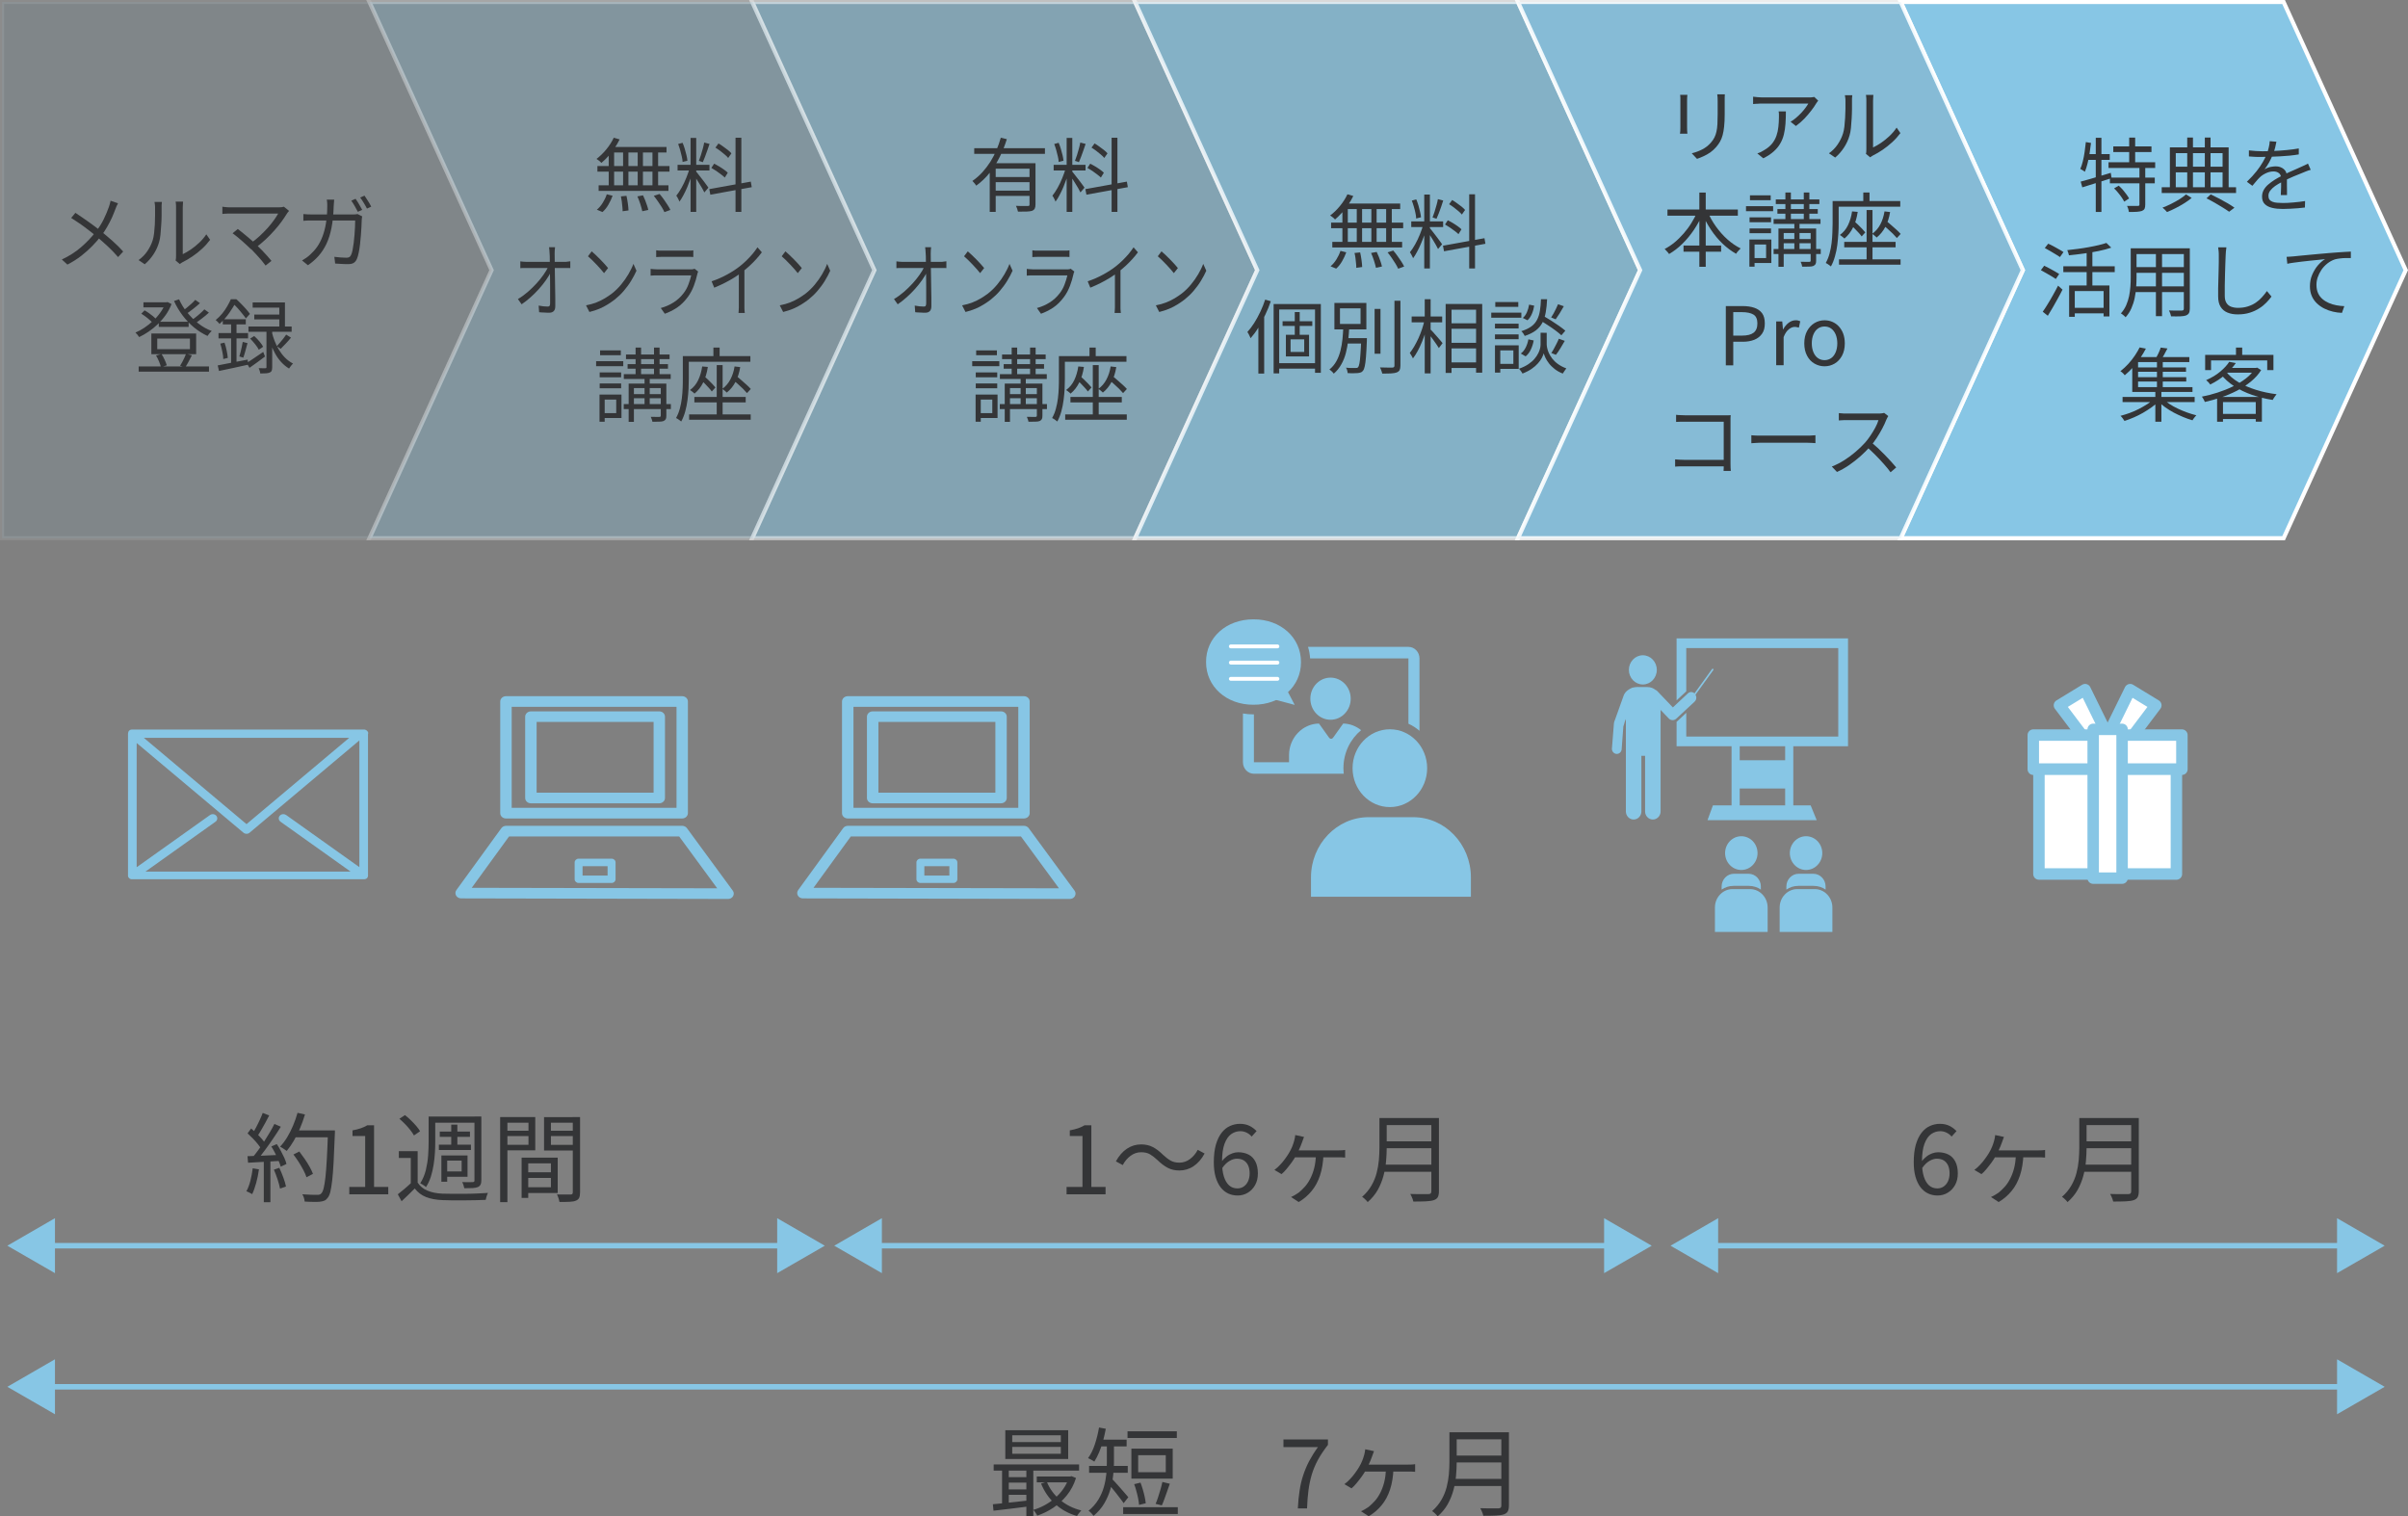 <?xml version="1.0" encoding="UTF-8"?>
<svg id="_レイヤー_2" data-name="レイヤー 2" xmlns="http://www.w3.org/2000/svg" viewBox="0 0 298.31 187.86">
  <rect x="0" y="0" width="298.31" height="187.86" fill="#808080" stroke="none"/>
  <defs>
    <style>
      .cls-1 {
        fill: #fff;
        stroke-width: 1.42px;
      }

      .cls-1, .cls-2 {
        stroke-linecap: round;
        stroke-linejoin: round;
      }

      .cls-1, .cls-3 {
        stroke: #87c6e5;
      }

      .cls-4, .cls-2, .cls-5, .cls-6, .cls-7, .cls-8, .cls-9 {
        stroke: #fff;
      }

      .cls-4, .cls-5, .cls-6, .cls-3, .cls-7, .cls-8, .cls-9 {
        stroke-miterlimit: 10;
      }

      .cls-4, .cls-5, .cls-6, .cls-7, .cls-10, .cls-8, .cls-9 {
        fill: #87c6e5;
      }

      .cls-4, .cls-5, .cls-6, .cls-7, .cls-8, .cls-9 {
        stroke-width: .51px;
      }

      .cls-2 {
        stroke-width: .48px;
      }

      .cls-2, .cls-3 {
        fill: none;
      }

      .cls-5 {
        opacity: .7;
      }

      .cls-6 {
        opacity: .1;
      }

      .cls-3 {
        stroke-width: .68px;
      }

      .cls-11 {
        fill: #343537;
      }

      .cls-7 {
        opacity: .5;
      }

      .cls-8 {
        opacity: .85;
      }

      .cls-9 {
        opacity: .3;
      }
    </style>
  </defs>
  <g id="_レイヤー_1-2" data-name="レイヤー 1">
    <g>
      <g>
        <g>
          <polygon class="cls-7" points="140.62 .25 93.19 .25 108.32 33.47 93.19 66.68 140.62 66.68 155.75 33.47 140.62 .25"/>
          <polygon class="cls-9" points="93.19 .25 45.77 .25 60.9 33.47 45.77 66.68 93.19 66.68 108.32 33.47 93.19 .25"/>
          <polygon class="cls-5" points="188.05 .25 140.62 .25 155.75 33.47 140.62 66.68 188.05 66.68 203.18 33.47 188.05 .25"/>
          <polygon class="cls-6" points="45.77 .25 .25 .25 .25 66.68 45.77 66.68 60.9 33.47 45.77 .25"/>
          <polygon class="cls-4" points="282.9 .25 235.47 .25 250.6 33.47 235.47 66.68 282.9 66.68 298.03 33.47 282.9 .25"/>
          <polygon class="cls-8" points="235.47 .25 188.05 .25 203.18 33.47 188.05 66.68 235.47 66.68 250.6 33.47 235.47 .25"/>
        </g>
        <g>
          <path class="cls-11" d="m14.62,25.19c-.05.09-.11.2-.18.35s-.11.27-.15.38c-.12.33-.27.69-.44,1.08-.18.38-.38.77-.6,1.15-.22.39-.47.76-.75,1.11-.32.41-.68.82-1.08,1.23-.4.41-.86.82-1.36,1.21-.5.39-1.07.75-1.71,1.08l-.69-.63c.93-.44,1.73-.95,2.4-1.54.67-.58,1.26-1.2,1.77-1.85.42-.53.76-1.06,1.02-1.6.26-.54.48-1.06.65-1.55.03-.1.07-.22.11-.36.04-.14.07-.27.09-.38l.92.32Zm-5.29,1.17c.25.16.51.34.8.54.29.2.57.4.86.6.29.2.56.4.81.59.26.19.48.37.67.52.51.41,1,.83,1.48,1.25.48.43.92.86,1.31,1.3l-.63.69c-.42-.49-.85-.93-1.29-1.34s-.92-.83-1.42-1.25c-.18-.15-.39-.32-.63-.51-.24-.19-.5-.38-.77-.59-.28-.21-.56-.41-.85-.6-.29-.2-.58-.38-.85-.56l.52-.63Z"/>
          <path class="cls-11" d="m17.18,32.21c.42-.3.78-.66,1.07-1.09s.52-.88.67-1.37c.07-.23.13-.51.17-.85s.07-.7.09-1.08c.02-.38.03-.76.03-1.12,0-.36,0-.68,0-.96,0-.15,0-.28-.02-.39-.01-.12-.03-.23-.05-.33h.92s-.01.1-.02.17c0,.08-.01.16-.02.25,0,.09,0,.19,0,.29,0,.28,0,.61,0,.99,0,.38-.02.77-.05,1.18s-.05.8-.09,1.17-.09.67-.17.92c-.15.53-.38,1.04-.69,1.51-.31.47-.67.89-1.09,1.24l-.75-.51Zm4.58.05c.02-.08.03-.17.04-.26,0-.1.01-.2.01-.29v-5.99c0-.19,0-.36-.02-.49-.01-.13-.02-.21-.03-.25h.92s0,.13-.02.26c-.01.13-.02.29-.02.48v5.77c.31-.15.65-.34,1-.58.35-.24.7-.52,1.04-.84.34-.32.63-.67.88-1.04l.47.68c-.29.39-.62.76-1,1.11-.38.35-.78.67-1.2.95-.41.28-.82.52-1.21.71-.08.05-.15.09-.21.13s-.1.07-.13.1l-.53-.44Z"/>
          <path class="cls-11" d="m35.81,26.13c-.05.05-.09.1-.14.16-.05.05-.08.1-.11.15-.19.31-.41.64-.67,1-.26.36-.56.73-.9,1.11-.33.38-.7.75-1.09,1.12-.39.37-.81.71-1.25,1.03l-.62-.55c.41-.28.79-.58,1.14-.91.35-.33.68-.66.98-.99.3-.34.56-.66.78-.97.22-.31.4-.58.53-.82h-5.88c-.13,0-.26,0-.39,0-.13,0-.26.01-.37.02-.11,0-.2.02-.27.03v-.9c.09.01.2.03.31.04.11.01.23.02.35.03.12,0,.24.01.35.01h5.96c.29,0,.5-.03.65-.08l.63.51Zm-4.71,4.75c-.15-.15-.33-.32-.54-.51s-.42-.38-.63-.57c-.22-.19-.43-.36-.62-.52-.19-.16-.36-.28-.5-.38l.65-.53c.11.09.26.21.45.35.19.15.39.32.61.5.22.19.45.38.67.57.22.19.42.38.6.56.21.2.44.42.67.66.23.24.45.47.65.7s.38.43.52.61l-.73.58c-.12-.17-.28-.38-.48-.62-.2-.24-.42-.48-.65-.73-.23-.25-.45-.48-.66-.7Z"/>
          <path class="cls-11" d="m41.4,24.72c-.01.11-.02.24-.03.39-.01.16-.02.3-.03.42-.03,1.02-.12,1.91-.27,2.68-.15.76-.36,1.43-.63,2-.27.57-.6,1.07-.98,1.5-.38.43-.82.81-1.31,1.15l-.73-.59c.16-.09.33-.2.52-.33.19-.13.36-.27.51-.42.31-.28.6-.6.85-.96s.47-.78.65-1.26c.18-.48.33-1.02.43-1.64.1-.62.16-1.32.16-2.1,0-.08,0-.17,0-.27,0-.1-.02-.2-.02-.3-.01-.1-.02-.19-.04-.26h.94Zm3.47,2.07c-.01.09-.02.17-.04.26,0,.09-.02.16-.02.23,0,.19-.02.45-.03.78-.02.32-.04.68-.07,1.07-.03.39-.07.77-.11,1.15-.04.38-.1.74-.17,1.06s-.14.58-.23.77c-.1.21-.23.37-.4.47-.17.1-.39.14-.67.14-.25,0-.52,0-.8-.02-.28-.01-.55-.03-.81-.05l-.1-.83c.27.03.54.06.79.08.26.02.49.03.69.03.15,0,.27-.02.36-.07.09-.05.17-.13.22-.25.08-.16.15-.37.2-.64.05-.27.1-.57.14-.89.04-.33.07-.67.1-1.01.03-.34.04-.67.06-.97,0-.31.02-.57.02-.78h-5.27c-.2,0-.4,0-.59,0-.19,0-.38.02-.56.04v-.84c.17.01.36.03.56.04.2,0,.39.01.58.01h4.94c.13,0,.25,0,.35-.01s.2-.02.29-.04l.56.28Zm-.82-2.16c.09.12.18.26.28.42s.2.33.29.5c.09.17.18.32.25.45l-.54.24c-.1-.2-.23-.43-.38-.7-.15-.27-.3-.49-.43-.68l.53-.23Zm1.1-.4c.09.13.18.27.29.44.1.16.21.33.31.49.1.16.18.31.24.44l-.53.24c-.11-.22-.25-.46-.4-.71-.15-.25-.29-.47-.44-.66l.53-.23Z"/>
          <path class="cls-11" d="m20.5,37.45h.12l.14-.03.49.25c-.19.48-.42.93-.71,1.34s-.62.79-.98,1.14-.74.66-1.14.93c-.4.27-.79.5-1.18.68-.05-.08-.12-.18-.21-.29-.09-.11-.17-.2-.25-.27.37-.15.74-.35,1.11-.6.37-.25.73-.53,1.06-.84.34-.31.64-.65.9-1.02.27-.37.48-.75.64-1.15v-.14Zm-3.32,7.95h8.71v.64h-8.71v-.64Zm.32-6.53l.41-.42c.18.1.36.21.54.34.18.13.35.26.51.39.16.13.28.26.38.38l-.41.46c-.15-.17-.36-.37-.63-.59-.27-.22-.54-.41-.8-.57Zm.27-1.42h2.97v.63h-2.97v-.63Zm.98,3.87h5.55v2.56h-5.55v-2.56Zm.58,2.72l.68-.18c.14.21.27.45.39.72.12.26.21.49.26.68l-.72.22c-.05-.19-.13-.43-.24-.7-.11-.27-.24-.52-.37-.74Zm.15-2.09v1.31h4.05v-1.31h-4.05Zm.19-2.09h3.7v.64h-3.7v-.64Zm2.52-2.77c.25.57.58,1.11,1,1.62s.87.97,1.39,1.37c.52.4,1.06.71,1.65.93-.06.05-.12.12-.19.18-.06.07-.12.14-.18.22-.06.08-.11.15-.15.21-.59-.27-1.14-.62-1.67-1.05-.52-.43-1-.93-1.42-1.49-.42-.56-.78-1.16-1.06-1.79l.63-.21Zm.86,6.74l.72.19c-.13.27-.27.53-.41.79-.14.26-.27.49-.4.68l-.65-.18c.09-.13.18-.29.27-.46.09-.17.18-.35.27-.54.08-.18.15-.34.2-.48Zm1.14-6.68l.58.41c-.26.24-.55.48-.87.73-.32.25-.61.46-.88.64l-.46-.36c.17-.13.36-.27.56-.43.2-.16.39-.33.58-.5.19-.17.35-.33.48-.48Zm1.13,1.18l.56.4c-.27.25-.56.5-.9.75-.33.25-.63.47-.9.64l-.46-.36c.18-.13.38-.27.58-.43.21-.16.41-.33.61-.51.2-.17.37-.34.5-.49Z"/>
          <path class="cls-11" d="m28.6,37.07h.4v.16h.22v.2c-.19.38-.46.82-.79,1.3-.33.49-.75.96-1.24,1.4-.04-.05-.09-.11-.14-.17-.05-.06-.11-.12-.17-.17s-.11-.1-.16-.14c.31-.25.58-.53.82-.82.24-.3.45-.6.62-.9s.32-.59.44-.86Zm-1.63,8.2c.31-.06.67-.13,1.07-.21.4-.08.83-.16,1.29-.25.45-.09.9-.18,1.35-.26l.06.63c-.64.14-1.28.28-1.91.42s-1.2.26-1.7.36l-.16-.69Zm.1-4.01h3.66v.66h-3.66v-.66Zm.22,1.31l.52-.12c.11.3.2.63.27.98.07.35.12.66.14.91l-.56.14c0-.26-.04-.57-.12-.92-.07-.35-.15-.68-.25-.99Zm.31-3.02h2.85v.64h-2.85v-.64Zm1.03.24h.67v5.45l-.67.1v-5.55Zm.09-2.72h.56c.2.18.41.38.62.6s.42.43.6.64.34.4.46.58l-.5.56c-.11-.17-.26-.36-.44-.58-.18-.22-.36-.45-.56-.67-.2-.22-.4-.42-.59-.58h-.15v-.53Zm1.35,5.29l.59.15c-.09.31-.17.62-.26.96-.09.33-.17.61-.26.84l-.49-.15c.05-.16.11-.35.16-.57.05-.22.1-.43.15-.65.05-.22.08-.41.11-.58Zm.49,2.6c.27-.16.58-.36.94-.61.36-.24.73-.49,1.11-.75l.22.57c-.32.25-.65.49-.98.73-.33.24-.64.46-.94.67l-.36-.62Zm.22-4.51h5.35v.65h-5.35v-.65Zm.21,1.5l.5-.32c.22.19.43.42.65.67.21.25.36.47.46.66l-.54.37c-.09-.19-.24-.42-.45-.68-.21-.26-.41-.49-.62-.7Zm.31-4.48h4v3.35h-.7v-2.71h-3.3v-.64Zm.2,1.5h3.5v.6h-3.5v-.6Zm1.52,1.78h.7v4.73c0,.19-.02.33-.06.44-.04.1-.12.18-.25.23-.11.05-.27.09-.46.1-.19.01-.43.02-.71.02,0-.09-.03-.2-.07-.33-.04-.13-.08-.24-.13-.33.19,0,.36.01.51.01h.32c.06,0,.1-.02.12-.04.02-.02.02-.06.02-.11v-4.72Zm.67.45c.08.33.19.68.33,1.04.14.36.31.72.52,1.07.21.35.46.68.75.98s.63.55,1.01.75c-.05.05-.1.1-.16.17s-.12.15-.18.23c-.06.08-.1.15-.15.22-.38-.23-.71-.51-1-.83s-.53-.67-.73-1.04c-.2-.37-.37-.73-.5-1.09-.13-.36-.24-.69-.31-1l.42-.51Zm1.77.26l.59.37c-.2.25-.41.49-.65.74-.23.25-.44.46-.63.65l-.48-.34c.13-.13.26-.27.4-.44.14-.16.28-.33.42-.51.14-.18.25-.33.34-.47Z"/>
        </g>
        <g>
          <path class="cls-11" d="m76.03,17.06l.73.21c-.18.37-.39.74-.64,1.1s-.51.69-.78,1c-.28.31-.56.58-.84.81-.04-.05-.1-.1-.17-.17s-.15-.12-.23-.18c-.08-.06-.15-.11-.21-.14.43-.32.83-.71,1.21-1.17s.69-.94.93-1.45Zm-.86,7.01l.72.18c-.13.37-.31.74-.52,1.11-.21.37-.46.67-.73.91l-.7-.29c.26-.21.5-.49.72-.84.22-.35.39-.7.51-1.07Zm-1.16-3.5h8.93v.69h-8.93v-.69Zm.15,2.39h8.65v.69h-8.65v-.69Zm1.25-4.52h.67v4.88h-.67v-4.88Zm.27-.23h6.89v.68h-7.14l.25-.68Zm1.24,6.12l.69-.07c.07.29.12.61.17.95.05.34.07.63.08.86l-.73.1c0-.16,0-.34-.03-.55s-.04-.43-.07-.66c-.03-.23-.07-.44-.11-.63Zm.27-5.89h.66v4.85h-.66v-4.85Zm1.77,5.89l.7-.13c.09.19.18.4.27.62.09.22.16.44.23.64.07.21.12.39.15.55l-.74.16c-.05-.24-.13-.53-.24-.88s-.24-.67-.37-.97Zm.04-5.89h.65v4.88h-.65v-4.88Zm1.83,0h.7v4.88h-.7v-4.88Zm.17,5.82l.71-.23c.17.19.34.41.51.65.17.24.33.48.48.71.15.23.27.44.35.62l-.74.27c-.08-.18-.19-.39-.33-.62-.14-.23-.3-.47-.48-.72-.17-.25-.34-.47-.51-.68Z"/>
          <path class="cls-11" d="m85.45,20.79l.45.19c-.09.35-.2.71-.33,1.08s-.27.74-.42,1.1c-.15.36-.31.7-.48,1.01-.17.32-.33.59-.5.81-.03-.07-.06-.15-.1-.24-.04-.09-.09-.17-.14-.27-.05-.09-.1-.17-.15-.22.21-.26.43-.59.65-.98.22-.39.42-.81.59-1.24.18-.44.32-.85.43-1.24Zm-1.51-.37h3.95v.7h-3.95v-.7Zm.07-2.58l.55-.15c.1.23.19.48.27.75s.15.53.21.78c.06.25.1.48.12.69l-.6.15c0-.2-.04-.43-.1-.68s-.12-.52-.2-.79c-.08-.27-.16-.52-.25-.75Zm1.54-.75h.7v9.16h-.7v-9.16Zm.69,4.16c.05.06.13.16.23.29s.22.28.35.45c.13.17.26.33.39.5.13.17.24.32.34.46s.17.24.21.3l-.5.59c-.06-.13-.15-.3-.27-.51s-.25-.43-.4-.66c-.14-.23-.28-.45-.41-.65-.13-.2-.23-.35-.31-.46l.37-.31Zm1-3.59l.66.17c-.08.25-.17.51-.27.79s-.19.54-.29.8-.19.48-.27.67l-.49-.16c.08-.2.16-.43.25-.71.08-.27.16-.54.24-.82.08-.28.13-.53.17-.75Zm.63,5.77l5.14-.93.12.69-5.13.93-.13-.69Zm.25-2.62l.35-.53c.2.1.41.21.62.34s.42.26.61.4.35.26.46.38l-.37.6c-.12-.12-.27-.25-.46-.39s-.38-.29-.59-.43c-.21-.14-.42-.27-.62-.38Zm.51-2.52l.38-.52c.19.11.39.24.59.39.2.14.4.29.58.43s.32.28.43.41l-.4.57c-.1-.13-.24-.27-.42-.42-.18-.15-.37-.31-.57-.46-.2-.15-.4-.29-.59-.4Zm2.49-1.23h.72v9.19h-.72v-9.19Z"/>
          <path class="cls-11" d="m64.16,37.05c.43-.25.83-.55,1.22-.88.39-.34.75-.69,1.08-1.05s.62-.72.87-1.08.45-.69.59-.99h.32s0,.67,0,.67c-.15.29-.35.62-.6.98-.25.36-.54.72-.86,1.08s-.67.71-1.04,1.04c-.37.33-.75.63-1.12.88l-.46-.65Zm.3-4.67c.12.01.24.03.36.04.12.01.25.02.37.02h4.78c.11,0,.23,0,.36-.03.14-.02.24-.03.32-.04v.84c-.09,0-.2-.01-.32-.01-.12,0-.24,0-.33,0h-4.79c-.13,0-.26,0-.38,0s-.25.01-.37.02v-.85Zm4.3-1.75c-.02.13-.03.27-.04.42,0,.14-.01.29-.01.42,0,.18,0,.42.01.73,0,.3,0,.64.01,1.02s.01.78.02,1.2l.02,1.26c0,.42.01.82.02,1.21,0,.39,0,.74,0,1.05,0,.26-.06.46-.18.59s-.3.21-.54.21c-.2,0-.42,0-.64-.02-.23,0-.44-.02-.64-.04l-.06-.82c.19.04.39.07.6.09.21.02.38.03.53.03.11,0,.19-.03.23-.1.04-.07.06-.17.06-.3v-.87c0-.34,0-.71,0-1.11,0-.4,0-.8-.01-1.2,0-.41-.01-.8-.02-1.18,0-.38,0-.72-.01-1.02,0-.31,0-.55-.02-.73-.01-.19-.02-.35-.03-.48-.01-.13-.02-.25-.04-.36h.74Z"/>
          <path class="cls-11" d="m72.6,37.83c.47-.09.9-.21,1.28-.36.39-.15.74-.33,1.06-.52.32-.19.6-.39.86-.58.41-.32.79-.69,1.14-1.11.35-.42.65-.85.91-1.29.26-.45.47-.87.62-1.28l.38.85c-.18.41-.41.83-.67,1.26s-.57.84-.9,1.23-.71.75-1.11,1.07c-.27.21-.56.41-.88.61s-.66.38-1.04.54-.79.29-1.23.4l-.42-.82Zm.69-6.7c.14.12.31.27.5.45s.38.36.57.56c.19.2.38.39.55.58.17.19.31.35.42.49l-.5.63c-.1-.13-.23-.28-.39-.47s-.34-.38-.53-.58c-.19-.2-.38-.4-.57-.58-.19-.18-.35-.33-.5-.46l.46-.61Z"/>
          <path class="cls-11" d="m86.49,33.65s-.04.09-.06.14-.04.11-.04.15c-.11.49-.25.99-.44,1.48-.19.5-.43.95-.73,1.36-.42.57-.88,1.02-1.36,1.34-.49.32-.99.57-1.5.75l-.5-.71c.56-.15,1.09-.38,1.58-.69s.9-.69,1.24-1.14c.25-.32.45-.68.6-1.08s.27-.78.35-1.13h-4.25c-.1,0-.21,0-.35,0s-.28.01-.43.03v-.84c.15.02.29.04.42.04.13.01.25.02.36.02h4.22c.09,0,.18,0,.26-.02.08-.01.14-.03.18-.06l.46.36Zm-5.18-2.64c.11.02.22.03.34.04s.25,0,.38,0h3.14c.13,0,.26,0,.38,0,.13,0,.24-.02.34-.04v.83c-.1-.01-.21-.02-.34-.02-.13,0-.26,0-.4,0h-3.14c-.12,0-.25,0-.37.01-.12,0-.24.01-.35.02v-.83Z"/>
          <path class="cls-11" d="m88.16,34.85c.69-.23,1.34-.52,1.94-.85s1.12-.67,1.56-1.02c.28-.22.55-.46.81-.71.26-.26.51-.52.75-.8.23-.28.44-.56.62-.83l.54.62c-.22.3-.47.59-.73.88-.26.29-.54.56-.83.83-.29.26-.59.52-.91.76-.29.22-.62.45-.99.68-.37.23-.76.45-1.18.66-.42.21-.84.4-1.26.57l-.32-.78Zm3.37-1.45l.69-.26v4.56c0,.13,0,.26,0,.4,0,.14,0,.27.02.39,0,.12.02.21.03.28h-.78c0-.07.01-.16.02-.28,0-.12.01-.25.02-.39,0-.14,0-.27,0-.4v-4.3Z"/>
          <path class="cls-11" d="m96.6,37.83c.47-.09.9-.21,1.28-.36.39-.15.74-.33,1.06-.52.32-.19.6-.39.86-.58.41-.32.79-.69,1.14-1.11.35-.42.65-.85.91-1.29.26-.45.47-.87.62-1.28l.38.85c-.18.41-.41.83-.67,1.26s-.57.84-.9,1.23-.71.75-1.11,1.07c-.27.21-.56.41-.88.61s-.66.38-1.04.54-.79.29-1.23.4l-.42-.82Zm.69-6.7c.14.12.31.27.5.45s.38.36.57.56c.19.2.38.39.55.58.17.19.31.35.42.49l-.5.63c-.1-.13-.23-.28-.39-.47s-.34-.38-.53-.58c-.19-.2-.38-.4-.57-.58-.19-.18-.35-.33-.5-.46l.46-.61Z"/>
          <path class="cls-11" d="m73.85,44.75h3.36v.62h-3.36v-.62Zm.42,4.13h.64v3.37h-.64v-3.37Zm.02-2.74h2.66v.6h-2.66v-.6Zm0,1.37h2.66v.59h-2.66v-.59Zm.05-4.1h2.57v.6h-2.57v-.6Zm.3,5.47h2.35v2.91h-2.35v-.61h1.7v-1.68h-1.7v-.62Zm2.63,1.18h5.84v.62h-5.84v-.62Zm.01-3.71h5.81v.6h-5.81v-.6Zm.27-2.43h5.4v.57h-5.4v-.57Zm.2,1.19h5v.57h-5v-.57Zm.13,2.41h4.24v.56h-3.59v4.18h-.65v-4.74Zm.34,1.31h4.05v.51h-4.05v-.51Zm.52-5.77h.68v3.56h-.68v-3.56Zm1.11,3.57h.64v3.79h-.64v-3.79Zm2.01.89h.69v3.98c0,.19-.02.33-.07.42-.05.1-.14.17-.27.24-.13.05-.31.08-.54.08-.23,0-.51.01-.85.01-.01-.09-.04-.2-.08-.31s-.08-.21-.12-.3c.25,0,.47.01.67.01.2,0,.33,0,.4,0,.07,0,.11-.02.13-.04s.04-.07.04-.12v-3.97Zm-.84-4.46h.69v3.56h-.69v-3.56Z"/>
          <path class="cls-11" d="m84.59,44.12h.74v2.78c0,.39-.01.81-.03,1.26-.02.46-.07.92-.13,1.41-.06.48-.16.95-.28,1.4-.13.46-.29.88-.5,1.25-.05-.05-.11-.1-.19-.15-.08-.05-.16-.11-.23-.16-.08-.05-.15-.09-.22-.12.2-.36.36-.75.47-1.17.11-.42.2-.84.25-1.28.05-.44.09-.87.1-1.29.02-.42.02-.81.02-1.17v-2.78Zm.4,0h7.97v.7h-7.97v-.7Zm.38,7.22h7.63v.66h-7.63v-.66Zm1.62-5.94l.7.06c-.11.73-.31,1.38-.58,1.93-.27.55-.63,1.01-1.08,1.38-.03-.05-.08-.1-.15-.15s-.14-.11-.21-.17c-.07-.06-.14-.1-.19-.13.43-.31.77-.72,1.01-1.22.24-.5.41-1.07.5-1.7Zm-.97,3.78h6.36v.67h-6.36v-.67Zm.72-2.2l.44-.43c.17.14.34.3.53.48.19.18.36.35.52.52.16.17.29.32.4.45l-.45.5c-.1-.14-.23-.3-.39-.47-.16-.17-.33-.35-.51-.54-.18-.19-.36-.35-.54-.5Zm1.64-3.92h.77v1.54h-.77v-1.54Zm.41,2.17h.73v6.43h-.73v-6.43Zm2.23.17l.68.08c-.11.69-.31,1.31-.59,1.84-.28.53-.64.97-1.08,1.32-.03-.05-.08-.1-.15-.15-.07-.06-.14-.12-.21-.18-.07-.06-.13-.1-.19-.13.42-.31.75-.69,1-1.17.25-.47.43-1.01.52-1.61Zm-.33,1.56l.46-.44c.21.17.44.35.67.56s.46.4.67.59.39.37.52.52l-.47.51c-.13-.15-.29-.33-.5-.54s-.43-.41-.67-.62c-.24-.21-.46-.41-.67-.58Z"/>
        </g>
        <g>
          <path class="cls-11" d="m166.92,24.07l.73.21c-.18.37-.39.74-.64,1.1-.25.36-.51.69-.79,1-.28.31-.56.58-.83.81-.04-.05-.1-.1-.17-.17-.08-.06-.15-.12-.23-.18-.08-.06-.14-.11-.21-.14.43-.32.83-.71,1.21-1.17s.69-.94.93-1.45Zm-.86,7.01l.72.18c-.13.37-.31.74-.52,1.11-.21.37-.46.67-.73.91l-.7-.29c.26-.21.5-.49.72-.84.22-.35.39-.7.51-1.07Zm-1.16-3.5h8.93v.69h-8.93v-.69Zm.15,2.39h8.65v.69h-8.65v-.69Zm1.25-4.52h.67v4.88h-.67v-4.88Zm.27-.23h6.89v.68h-7.14l.25-.68Zm1.24,6.12l.69-.07c.07.29.12.61.17.95.05.34.07.63.08.86l-.73.1c0-.16,0-.34-.03-.55s-.04-.43-.07-.66c-.03-.23-.07-.44-.12-.63Zm.27-5.89h.66v4.85h-.66v-4.85Zm1.77,5.89l.7-.13c.09.19.18.4.27.62s.16.44.23.64c.07.21.12.39.15.55l-.74.16c-.05-.24-.13-.53-.24-.88-.11-.35-.24-.67-.37-.97Zm.04-5.89h.65v4.88h-.65v-4.88Zm1.83,0h.7v4.88h-.7v-4.88Zm.17,5.82l.71-.23c.17.19.34.41.51.65.17.24.33.48.49.71.15.23.27.44.35.62l-.74.27c-.08-.18-.19-.39-.33-.62-.14-.23-.3-.47-.47-.72-.17-.25-.34-.47-.51-.68Z"/>
          <path class="cls-11" d="m176.34,27.8l.45.19c-.09.35-.19.71-.32,1.08-.13.37-.27.74-.43,1.1-.15.36-.31.7-.48,1.01-.17.32-.33.59-.5.81-.03-.07-.06-.15-.11-.24-.04-.09-.09-.17-.14-.27-.05-.09-.1-.17-.15-.22.21-.26.43-.59.65-.98.22-.39.42-.81.59-1.24.18-.44.32-.85.43-1.24Zm-1.51-.37h3.95v.7h-3.95v-.7Zm.07-2.58l.55-.15c.1.23.19.48.27.75.08.27.14.53.2.78.06.25.1.48.12.69l-.6.15c0-.2-.04-.43-.09-.68s-.12-.52-.2-.79c-.08-.27-.16-.52-.25-.75Zm1.54-.75h.7v9.16h-.7v-9.16Zm.69,4.16c.05.06.13.16.24.29s.22.28.35.45c.13.17.26.33.38.5.13.17.24.32.34.46s.17.24.21.3l-.5.59c-.06-.13-.15-.3-.27-.51-.12-.21-.25-.43-.39-.66-.14-.23-.28-.45-.41-.65-.13-.2-.23-.35-.31-.46l.37-.31Zm1-3.59l.66.17c-.08.25-.17.51-.26.79s-.19.54-.29.8-.19.48-.28.67l-.49-.16c.08-.2.16-.43.25-.71.08-.27.16-.54.24-.82.08-.28.14-.53.17-.75Zm.63,5.77l5.14-.93.12.69-5.13.93-.13-.69Zm.25-2.62l.35-.53c.2.1.41.21.62.34.21.13.42.26.61.4.19.14.35.26.46.38l-.37.6c-.12-.12-.27-.25-.46-.39-.19-.14-.39-.29-.6-.43-.21-.14-.42-.27-.61-.38Zm.51-2.52l.38-.52c.19.11.39.24.59.39s.4.29.58.43c.18.15.32.28.43.41l-.4.57c-.1-.13-.24-.27-.42-.42s-.37-.31-.57-.46-.4-.29-.59-.4Zm2.49-1.23h.72v9.19h-.72v-9.19Z"/>
          <path class="cls-11" d="m156.74,37.12l.69.2c-.19.57-.42,1.13-.69,1.69s-.55,1.08-.85,1.58-.63.93-.96,1.31c-.03-.06-.06-.14-.11-.24-.04-.1-.09-.19-.14-.29-.05-.1-.1-.18-.15-.24.3-.33.59-.71.86-1.14.27-.43.52-.89.75-1.38.23-.49.43-.98.59-1.48Zm-.84,2.44l.71-.7h0v7.42h-.72v-6.72Zm1.88-1.89h5.85v8.52h-.72v-7.85h-4.44v7.92h-.69v-8.59Zm.38,7.32h5.14v.68h-5.14v-.68Zm.73-5.19h3.68v.58h-3.68v-.58Zm.41,1.68h2.87v2.68h-2.87v-2.68Zm.58.56v1.56h1.69v-1.56h-1.69Zm.52-3.38h.61v3.17h-.61v-3.17Z"/>
          <path class="cls-11" d="m166.41,40.55h.74c-.03.53-.07,1.06-.13,1.6-.06.54-.16,1.07-.29,1.58-.13.51-.32.98-.57,1.42s-.55.82-.93,1.14c-.06-.09-.14-.18-.25-.28s-.2-.18-.29-.23c.36-.29.65-.64.87-1.04.22-.4.38-.83.5-1.3.12-.47.2-.95.25-1.44.05-.49.08-.97.1-1.45Zm-1.1-3.02h3.96v3.28h-3.96v-3.28Zm.69.67v1.93h2.55v-1.93h-2.55Zm.59,3.69h2.36v.67h-2.36v-.67Zm2.05,0h.7c0,.07-.01.13-.01.19v.12c-.03.84-.07,1.51-.11,2.02-.04.51-.09.9-.15,1.16s-.13.45-.22.55c-.08.11-.17.18-.28.21-.1.04-.23.06-.38.08-.13.01-.3.02-.53.02s-.46,0-.71-.02c0-.1-.03-.21-.06-.34-.04-.13-.08-.24-.15-.33.25.03.49.04.7.04.21,0,.36,0,.45,0s.16,0,.21-.01c.05,0,.1-.04.14-.09.07-.07.12-.22.17-.47.05-.25.09-.61.12-1.09.04-.48.07-1.12.11-1.92v-.12Zm1.65-3.62h.73v5.55h-.73v-5.55Zm2.45-1.01h.75v8.01c0,.26-.04.45-.1.58-.07.13-.19.22-.35.29-.17.06-.39.1-.68.12s-.67.02-1.12.02c-.01-.07-.04-.15-.07-.24-.03-.09-.07-.19-.1-.28-.03-.09-.07-.17-.11-.24.35,0,.67.01.96.02.29,0,.48,0,.57,0,.09,0,.16-.03.2-.06.04-.04.06-.1.06-.2v-8.01Z"/>
          <path class="cls-11" d="m176.47,39.66l.49.16c-.09.41-.21.83-.34,1.26-.13.43-.29.85-.46,1.27s-.35.8-.54,1.15c-.19.35-.38.65-.58.9-.04-.1-.1-.21-.18-.34s-.15-.24-.21-.33c.18-.23.36-.5.54-.8.18-.31.36-.65.53-1.02.17-.37.31-.74.44-1.12.13-.38.23-.75.31-1.11Zm-1.59-.45h3.78v.72h-3.78v-.72Zm1.62-2.14h.73v9.19h-.73v-9.19Zm.66,3.69c.07.07.18.18.33.34.14.16.3.34.47.53.17.19.33.37.46.53.14.16.24.28.29.35l-.46.61c-.07-.12-.17-.27-.3-.46s-.26-.38-.41-.58-.29-.39-.42-.57c-.14-.17-.25-.31-.33-.41l.38-.36Zm1.93-3.1h4.53v8.51h-.76v-7.8h-3.04v7.83h-.73v-8.54Zm.37,2.39h3.78v.68h-3.78v-.68Zm.01,4.85h3.78v.69h-3.78v-.69Zm0-2.43h3.78v.69h-3.78v-.69Z"/>
          <path class="cls-11" d="m184.74,38.73h3.73v.63h-3.73v-.63Zm.46,4.05h.66v3.38h-.66v-3.38Zm0-2.68h2.93v.59h-2.93v-.59Zm0,1.33h2.93v.6h-2.93v-.6Zm.04-4.01h2.85v.6h-2.85v-.6Zm.3,5.36h2.6v2.92h-2.6v-.62h1.94v-1.67h-1.94v-.63Zm5.69-1.55h.38v1.43c0,.12.02.27.06.46.04.19.1.39.2.61.1.22.24.45.42.69.18.23.41.46.7.67.29.21.64.4,1.05.55-.07.09-.14.19-.23.32-.09.12-.16.23-.21.32-.39-.15-.72-.34-1-.56-.28-.22-.52-.45-.71-.7-.19-.25-.34-.48-.44-.7-.1-.22-.17-.4-.21-.55-.04.15-.12.34-.23.56-.11.22-.27.44-.48.68s-.47.47-.79.69c-.32.22-.69.41-1.13.58-.03-.06-.07-.13-.12-.2-.05-.07-.11-.15-.16-.22-.05-.07-.1-.13-.15-.18.46-.16.85-.35,1.17-.57.32-.22.58-.44.77-.68.2-.24.35-.47.46-.7.11-.23.18-.43.22-.62.04-.19.05-.34.05-.46v-1.43h.38Zm-1.89.81l.66.14c-.07.38-.18.75-.35,1.11-.16.36-.38.64-.65.86l-.6-.35c.25-.18.45-.43.61-.75.16-.32.27-.66.33-1.01Zm1.57-4.97h.75c-.03.6-.08,1.14-.17,1.62-.08.48-.22.91-.41,1.28-.19.37-.46.69-.81.96-.35.27-.81.5-1.38.69-.04-.09-.1-.19-.18-.31-.08-.12-.17-.21-.25-.28.52-.16.93-.36,1.25-.59.31-.23.55-.51.71-.83.17-.32.28-.69.35-1.11s.11-.9.13-1.43Zm-1.48.67l.63.13c-.05.33-.14.67-.28,1-.14.33-.32.6-.55.81l-.58-.29c.21-.17.38-.41.51-.71.13-.3.22-.62.27-.94Zm1.27,1.88l.47-.5c.31.18.64.38.99.6s.68.44.99.66.57.42.77.59l-.49.57c-.19-.18-.45-.38-.75-.61-.31-.23-.64-.46-.99-.68-.35-.23-.68-.44-.99-.62Zm2.31-1.93l.72.25c-.16.29-.33.58-.51.87s-.35.54-.5.75l-.56-.23c.1-.15.2-.32.31-.51s.21-.39.3-.59.17-.38.24-.53Zm.11,4.28l.73.26c-.17.3-.36.61-.55.93-.19.32-.38.59-.55.8l-.57-.23c.11-.15.22-.33.33-.54.12-.21.23-.42.33-.63.11-.21.2-.41.27-.59Z"/>
        </g>
        <g>
          <path class="cls-11" d="m258.39,17.6l.65.11c-.05.44-.11.88-.18,1.31-.07.43-.16.84-.25,1.23s-.21.73-.33,1.03c-.04-.03-.1-.07-.17-.12-.07-.04-.14-.09-.21-.13-.07-.04-.14-.08-.19-.09.13-.29.23-.61.32-.97.09-.36.16-.74.22-1.15.06-.41.11-.81.15-1.22Zm-.63,4.9c.32-.09.68-.19,1.08-.3s.83-.24,1.29-.38c.46-.14.91-.27,1.36-.41l.1.66c-.63.2-1.26.4-1.9.6-.64.2-1.22.38-1.73.54l-.2-.72Zm.7-3.41h2.9v.72h-3.02l.12-.72Zm1.17-2.02h.7v9.19h-.7v-9.19Zm1.58,3.03h5.78v.71h-5.78v-.71Zm.17,1.9h5.56v.71h-5.56v-.71Zm.42-3.86h4.73v.7h-4.73v-.7Zm.1,5.2l.57-.34c.17.15.34.32.51.51.16.19.31.38.45.57.14.19.25.36.33.51l-.61.39c-.07-.15-.18-.33-.31-.52-.13-.19-.28-.39-.44-.58-.16-.2-.33-.38-.5-.54Zm3.12-2.64h.74v4.63c0,.23-.03.4-.08.52s-.17.21-.33.28c-.15.05-.36.09-.63.11-.27.02-.6.02-.99.02-.01-.11-.04-.24-.08-.38-.04-.14-.09-.26-.15-.37.31,0,.58,0,.83,0s.42,0,.5,0c.08,0,.13-.01.17-.04.03-.03.04-.07.04-.14v-4.63Zm-1.25-3.65h.74v3.43h-.74v-3.43Z"/>
          <path class="cls-11" d="m267.8,23.2h9.21v.71h-9.21v-.71Zm3,.88l.71.44c-.25.21-.55.43-.9.65s-.71.42-1.08.61c-.37.19-.72.35-1.07.49-.07-.08-.15-.17-.26-.28-.11-.11-.21-.2-.3-.27.35-.13.71-.28,1.08-.47.37-.19.72-.38,1.04-.58.32-.2.58-.4.78-.58Zm-1.99-5.82h7.28v5.22h-.75v-4.51h-5.8v4.51h-.73v-5.22Zm.39,2.39h6.45v.7h-6.45v-.7Zm1.76-3.61h.71v6.49h-.71v-6.49Zm2.18,0h.71v6.51h-.71v-6.51Zm.21,7.53l.52-.49c.36.17.72.35,1.08.54s.7.38,1.03.57c.32.19.6.37.83.54l-.66.5c-.22-.16-.48-.33-.79-.52-.3-.19-.63-.38-.97-.58-.34-.2-.69-.38-1.04-.56Z"/>
          <path class="cls-11" d="m282.01,17.55c-.04.2-.09.44-.15.71-.06.27-.17.58-.31.92-.12.3-.27.61-.44.93-.18.32-.37.61-.57.87.13-.08.27-.15.43-.21.16-.06.33-.1.5-.12.17-.03.33-.04.46-.04.39,0,.71.11.98.33s.4.53.4.95v.48c0,.2,0,.4,0,.62,0,.22,0,.43.01.64,0,.21,0,.39,0,.54h-.77c0-.13.01-.29.02-.47,0-.18.01-.37.02-.57,0-.2,0-.39,0-.57,0-.18,0-.33,0-.46,0-.29-.09-.51-.27-.65-.18-.14-.4-.21-.67-.21-.31,0-.62.07-.92.21-.3.14-.57.31-.79.53-.15.14-.29.3-.43.47-.14.18-.3.37-.48.57l-.68-.5c.48-.47.88-.9,1.2-1.31.32-.41.58-.79.78-1.14.2-.35.36-.67.47-.94.11-.28.19-.56.26-.85.07-.28.11-.54.12-.79l.82.07Zm-3.42,1.08c.27.03.56.06.87.08s.59.03.82.03c.45,0,.93-.01,1.44-.04.51-.02,1.03-.06,1.56-.11.52-.05,1.02-.11,1.5-.2v.74c-.36.06-.73.11-1.12.15-.39.04-.79.07-1.2.09-.41.02-.8.04-1.17.05-.38,0-.73.02-1.04.02-.14,0-.3,0-.49,0-.18,0-.38,0-.58-.02s-.39-.02-.58-.04v-.75Zm7.64,2.42c-.09.02-.18.05-.29.08-.1.04-.21.08-.31.12s-.2.08-.29.12c-.35.13-.75.3-1.21.49s-.93.42-1.41.67c-.33.17-.63.34-.88.52-.25.18-.45.37-.6.57s-.22.41-.22.64c0,.19.04.35.13.47s.22.21.38.27c.17.06.36.11.58.12.22.02.46.03.71.03.39,0,.83-.02,1.33-.07.5-.04.96-.1,1.41-.17l-.02.8c-.25.03-.54.06-.85.09-.32.03-.64.05-.96.06-.32.02-.63.03-.93.03-.47,0-.9-.04-1.29-.13-.39-.09-.7-.24-.93-.46-.23-.22-.35-.53-.35-.94,0-.3.07-.58.21-.83.14-.25.33-.48.57-.68s.5-.4.79-.58c.29-.18.58-.34.88-.49.32-.17.62-.32.91-.45.28-.13.55-.24.8-.35s.49-.21.71-.32c.15-.07.29-.13.42-.19.13-.06.27-.13.4-.2l.33.75Z"/>
          <path class="cls-11" d="m252.83,33.47l.41-.55c.2.09.42.2.65.33.23.13.46.25.67.37.22.12.39.23.54.32l-.42.62c-.13-.09-.31-.2-.52-.33-.21-.13-.44-.26-.67-.39s-.45-.26-.66-.37Zm.23,5.15c.18-.25.38-.56.6-.92s.45-.74.67-1.14.44-.79.63-1.17l.55.49c-.17.35-.37.72-.58,1.1s-.42.75-.63,1.12c-.21.37-.42.71-.61,1.02l-.64-.51Zm.26-7.9l.42-.53c.21.09.43.2.67.33.24.13.46.25.68.38.22.12.4.23.54.33l-.44.62c-.14-.11-.32-.22-.54-.35-.22-.13-.44-.26-.67-.4s-.45-.26-.66-.37Zm2.29,2.27h6.37v.72h-6.37v-.72Zm5.34-2.89l.6.58c-.46.16-.98.3-1.57.42-.59.12-1.2.22-1.83.31-.63.09-1.25.16-1.84.22-.02-.09-.05-.19-.09-.32-.04-.13-.08-.23-.12-.32.43-.05.87-.1,1.33-.16.46-.06.91-.13,1.34-.21.43-.08.84-.16,1.21-.25.38-.09.71-.18.99-.28Zm-4.62,5.27h4.99v3.83h-.72v-3.14h-3.57v3.19h-.7v-3.88Zm.48,2.77h4.12v.68h-4.12v-.68Zm1.69-7.18h.71v4.81h-.71v-4.81Z"/>
          <path class="cls-11" d="m263.94,30.76h.74v3.63c0,.38-.02.79-.05,1.22-.03.43-.09.87-.18,1.31s-.23.87-.41,1.28c-.18.41-.42.78-.72,1.11-.03-.05-.09-.11-.16-.17s-.15-.12-.22-.18c-.07-.06-.14-.1-.2-.13.28-.31.5-.65.66-1.02.16-.37.28-.75.36-1.13s.13-.78.16-1.17.04-.76.04-1.11v-3.63Zm.37,4.72h6.53v.71h-6.53v-.71Zm.06-4.72h6.47v.72h-6.47v-.72Zm0,2.33h6.45v.71h-6.45v-.71Zm2.71-2.06h.76v8.14h-.76v-8.14Zm3.46-.27h.74v7.48c0,.24-.04.42-.11.55-.07.13-.19.22-.35.29-.17.06-.4.1-.7.11-.3.01-.69.02-1.16,0-.02-.09-.05-.21-.1-.36-.05-.14-.1-.26-.16-.37.23,0,.46.01.67.02.22,0,.41,0,.57,0,.16,0,.27,0,.33,0,.1,0,.17-.03.21-.06s.06-.1.06-.19v-7.48Z"/>
          <path class="cls-11" d="m275.81,30.67c-.03.17-.05.33-.06.5s-.02.34-.03.5c-.01.28-.03.63-.04,1.04-.01.41-.03.85-.04,1.32-.01.46-.02.92-.03,1.38s0,.87,0,1.24.07.66.21.88c.14.22.33.38.58.47.25.09.53.14.85.14.45,0,.86-.06,1.23-.18.37-.12.69-.27.98-.47.29-.2.54-.42.76-.67.22-.25.43-.5.61-.76l.57.68c-.17.24-.39.49-.64.75s-.54.5-.88.71c-.34.22-.73.4-1.17.54-.44.14-.94.21-1.49.21-.47,0-.89-.07-1.26-.22-.37-.15-.65-.38-.86-.71-.21-.33-.31-.76-.31-1.3,0-.3,0-.63,0-1s.02-.74.03-1.12c.01-.39.02-.77.03-1.13,0-.37.01-.71.02-1.03s0-.57,0-.78c0-.19,0-.37-.02-.54-.01-.17-.03-.33-.06-.48h1.01Z"/>
          <path class="cls-11" d="m283.26,31.82c.19,0,.37-.02.52-.03s.28-.02.37-.03c.16-.02.39-.04.69-.07.3-.03.65-.06,1.05-.1.39-.04.82-.08,1.27-.12.45-.04.91-.08,1.37-.12.37-.03.71-.06,1.04-.08.33-.02.63-.04.91-.06.28-.02.53-.03.75-.04v.8c-.19,0-.4,0-.64,0-.24,0-.48.02-.71.05s-.44.06-.61.11c-.35.11-.67.29-.96.52-.28.23-.53.49-.73.79-.2.3-.35.61-.46.93s-.15.63-.15.92c0,.39.07.74.2,1.03.13.29.32.54.55.73.23.2.49.36.79.49.3.13.61.22.93.28.33.06.65.1.98.11l-.29.83c-.37-.01-.74-.06-1.12-.15-.38-.09-.74-.22-1.08-.39s-.64-.38-.91-.64-.48-.56-.63-.91-.23-.74-.23-1.19c0-.52.09-1,.28-1.44s.42-.83.71-1.17c.29-.33.58-.59.89-.77-.21.03-.48.06-.79.09-.31.03-.65.07-1.01.1-.36.04-.72.08-1.08.12s-.7.09-1.01.13c-.32.04-.58.09-.79.14l-.09-.87Z"/>
          <path class="cls-11" d="m265.06,43.04l.78.15c-.19.37-.42.74-.67,1.12-.25.38-.54.76-.87,1.13-.32.37-.68.72-1.08,1.05-.04-.05-.09-.11-.15-.18-.06-.07-.13-.13-.2-.19s-.13-.1-.19-.13c.37-.29.71-.61,1.02-.95.3-.34.57-.68.8-1.03.23-.35.42-.67.57-.98Zm1.79,6.37l.59.29c-.25.26-.54.51-.88.75s-.69.47-1.07.69c-.38.22-.77.41-1.16.58s-.77.31-1.14.43c-.06-.09-.14-.2-.23-.33-.09-.13-.18-.23-.27-.3.37-.1.76-.22,1.15-.36.39-.14.77-.31,1.14-.5.37-.19.71-.39,1.04-.6s.59-.42.82-.64Zm-3.9-.23h8.93v.63h-8.93v-.63Zm1.2-4.52h.72v3.3h6.74v.6h-7.46v-3.9Zm.36-.42h6.71v.62h-6.71v-.62Zm.12,1.28h6.18v.54h-6.18v-.54Zm0,1.21h6.21v.54h-6.21v-.54Zm3.04-3.67l.84.11c-.13.27-.27.53-.42.79-.15.26-.29.49-.42.67l-.66-.14c.12-.2.25-.44.38-.71s.23-.52.29-.73Zm-.66,5.32h.75v3.87h-.75v-3.87Zm.2-3.78h.72v3.58h-.72v-3.58Zm.73,4.8c.23.22.5.43.81.64s.66.4,1.04.58.76.34,1.15.48c.39.14.78.26,1.15.35-.05.05-.11.12-.17.19-.06.07-.12.15-.17.22-.05.07-.1.14-.14.21-.37-.11-.76-.24-1.16-.41s-.79-.35-1.17-.55c-.38-.21-.74-.43-1.07-.67-.33-.24-.62-.49-.87-.75l.59-.3Z"/>
          <path class="cls-11" d="m279.33,45.58h.15l.13-.04.51.31c-.33.53-.76,1-1.28,1.43-.52.42-1.09.8-1.71,1.12-.63.32-1.28.6-1.96.83-.68.23-1.36.42-2.03.57-.03-.1-.09-.21-.16-.34-.07-.13-.14-.24-.21-.32.64-.12,1.29-.29,1.94-.5s1.28-.46,1.88-.75,1.13-.62,1.61-.98c.48-.37.85-.77,1.13-1.21v-.12Zm-6.15-1.61h8.46v1.88h-.77v-1.2h-6.96v1.2h-.73v-1.88Zm2.99.86l.81.15c-.34.49-.77.96-1.29,1.42-.52.46-1.14.87-1.88,1.24-.04-.06-.09-.12-.15-.2-.06-.07-.12-.13-.18-.19-.07-.06-.13-.11-.18-.15.69-.31,1.28-.66,1.76-1.07.48-.41.85-.8,1.09-1.19Zm-1.51,4.35h5.55v3.06h-.76v-2.43h-4.06v2.44h-.73v-3.07Zm.36,2.1h4.81v.63h-4.81v-.63Zm.75-5.24c.39.5.91.94,1.55,1.32.64.38,1.37.69,2.17.94s1.66.43,2.54.54c-.05.06-.11.13-.17.22-.06.08-.12.17-.17.25-.05.09-.1.17-.14.24-.89-.14-1.75-.35-2.56-.63s-1.55-.64-2.21-1.07c-.66-.43-1.22-.93-1.67-1.51l.65-.3Zm.29-.46h3.49v.59h-4.03l.54-.59Zm.94-2.52h.77v1.31h-.77v-1.31Z"/>
        </g>
        <g>
          <path class="cls-11" d="m123.97,17.06l.76.18c-.23.73-.51,1.45-.86,2.16-.35.71-.76,1.38-1.25,1.99-.49.62-1.05,1.15-1.68,1.61-.03-.06-.08-.12-.14-.2-.06-.07-.12-.14-.18-.21-.06-.07-.11-.13-.16-.17.45-.31.85-.66,1.23-1.07.37-.41.7-.84,1-1.31.29-.47.55-.96.76-1.46.21-.5.39-1.01.53-1.52Zm-3.28,1.3h8.76v.7h-8.76v-.7Zm1.92,1.86h5.1v.68h-4.36v5.35h-.74v-6.03Zm.53,1.71h4.69v.64h-4.69v-.64Zm0,1.69h4.69v.65h-4.69v-.65Zm4.4-3.4h.74v5.1c0,.22-.03.39-.09.51s-.17.22-.34.29c-.17.05-.39.08-.67.09-.28,0-.64.01-1.07.01-.02-.1-.05-.22-.1-.36-.05-.14-.1-.26-.15-.36.22,0,.43.01.62.02.2,0,.37,0,.52,0,.15,0,.25,0,.32,0,.09,0,.15-.01.18-.04.03-.03.04-.08.04-.17v-5.09Z"/>
          <path class="cls-11" d="m132.04,20.79l.45.19c-.09.35-.2.71-.33,1.08s-.27.74-.42,1.1c-.15.36-.31.7-.48,1.01-.17.32-.33.59-.5.81-.03-.07-.06-.15-.1-.24-.04-.09-.09-.17-.14-.27-.05-.09-.1-.17-.15-.22.21-.26.43-.59.65-.98.22-.39.42-.81.59-1.24.18-.44.32-.85.43-1.24Zm-1.51-.37h3.95v.7h-3.95v-.7Zm.07-2.58l.55-.15c.1.23.19.48.27.75s.15.53.21.78c.06.25.1.48.12.69l-.6.15c0-.2-.04-.43-.1-.68s-.12-.52-.2-.79c-.08-.27-.16-.52-.25-.75Zm1.54-.75h.7v9.16h-.7v-9.16Zm.69,4.16c.05.06.13.16.23.29s.22.28.35.45c.13.17.26.33.39.5.13.17.24.32.34.46s.17.24.21.3l-.5.59c-.06-.13-.15-.3-.27-.51s-.25-.43-.4-.66c-.14-.23-.28-.45-.41-.65-.13-.2-.23-.35-.31-.46l.37-.31Zm1-3.59l.66.17c-.08.25-.17.51-.27.79s-.19.54-.29.8-.19.48-.27.67l-.49-.16c.08-.2.16-.43.25-.71.08-.27.16-.54.24-.82.08-.28.13-.53.17-.75Zm.63,5.77l5.14-.93.12.69-5.13.93-.13-.69Zm.25-2.62l.35-.53c.2.1.41.21.62.34s.42.26.61.4.35.26.46.38l-.37.6c-.12-.12-.27-.25-.46-.39s-.38-.29-.59-.43c-.21-.14-.42-.27-.62-.38Zm.51-2.52l.38-.52c.19.11.39.24.59.39.2.14.4.29.58.43s.32.28.43.41l-.4.57c-.1-.13-.24-.27-.42-.42-.18-.15-.37-.31-.57-.46-.2-.15-.4-.29-.59-.4Zm2.49-1.23h.72v9.19h-.72v-9.19Z"/>
          <path class="cls-11" d="m110.75,37.05c.43-.25.83-.55,1.22-.88.39-.34.75-.69,1.08-1.05s.62-.72.87-1.08.45-.69.59-.99h.32s0,.67,0,.67c-.15.29-.35.62-.6.98-.25.36-.54.72-.86,1.08s-.67.71-1.04,1.04c-.37.33-.75.63-1.12.88l-.46-.65Zm.3-4.67c.12.01.24.03.36.04.12.01.25.02.37.02h4.78c.11,0,.23,0,.36-.03.14-.02.24-.03.32-.04v.84c-.09,0-.2-.01-.32-.01-.12,0-.24,0-.33,0h-4.79c-.13,0-.26,0-.38,0s-.25.01-.37.02v-.85Zm4.3-1.75c-.02.13-.03.27-.04.42,0,.14-.01.29-.01.42,0,.18,0,.42.01.73,0,.3,0,.64.01,1.02s.01.78.02,1.2l.02,1.26c0,.42.01.82.02,1.21,0,.39,0,.74,0,1.05,0,.26-.06.46-.18.59s-.3.21-.54.21c-.2,0-.42,0-.64-.02-.23,0-.44-.02-.64-.04l-.06-.82c.19.04.39.07.6.09.21.02.38.03.53.03.11,0,.19-.03.23-.1s.06-.17.06-.3v-.87c0-.34,0-.71,0-1.11,0-.4,0-.8-.01-1.2,0-.41-.01-.8-.02-1.18,0-.38,0-.72-.01-1.02,0-.31,0-.55-.02-.73-.01-.19-.02-.35-.03-.48-.01-.13-.02-.25-.04-.36h.74Z"/>
          <path class="cls-11" d="m119.19,37.83c.47-.09.9-.21,1.28-.36s.74-.33,1.06-.52c.32-.19.6-.39.86-.58.41-.32.79-.69,1.14-1.11.35-.42.65-.85.91-1.29.26-.45.47-.87.62-1.28l.38.85c-.18.41-.41.83-.67,1.26s-.57.84-.9,1.23-.71.75-1.11,1.07c-.27.21-.56.41-.88.61s-.66.38-1.04.54-.79.29-1.23.4l-.42-.82Zm.69-6.7c.14.12.31.27.5.45s.38.36.57.56c.19.2.38.39.55.58.17.19.31.35.42.49l-.5.63c-.1-.13-.23-.28-.39-.47s-.34-.38-.53-.58c-.19-.2-.38-.4-.57-.58-.19-.18-.35-.33-.5-.46l.46-.61Z"/>
          <path class="cls-11" d="m133.09,33.65s-.04.09-.06.14-.04.11-.04.15c-.11.49-.25.99-.44,1.48-.19.5-.43.95-.73,1.36-.42.57-.88,1.02-1.36,1.34-.49.32-.99.57-1.5.75l-.5-.71c.56-.15,1.09-.38,1.58-.69s.9-.69,1.24-1.14c.25-.32.45-.68.6-1.08s.27-.78.35-1.13h-4.25c-.1,0-.21,0-.35,0-.14,0-.28.01-.43.03v-.84c.15.02.29.04.42.04.13.01.25.02.36.02h4.22c.09,0,.18,0,.26-.02.08-.01.14-.03.18-.06l.46.36Zm-5.18-2.64c.11.02.22.03.34.04s.25,0,.38,0h3.14c.13,0,.26,0,.38,0,.13,0,.24-.02.34-.04v.83c-.1-.01-.21-.02-.34-.02-.13,0-.26,0-.4,0h-3.14c-.12,0-.25,0-.37.01-.12,0-.24.01-.35.02v-.83Z"/>
          <path class="cls-11" d="m134.75,34.85c.69-.23,1.34-.52,1.94-.85s1.12-.67,1.56-1.02c.28-.22.55-.46.81-.71.26-.26.51-.52.75-.8.23-.28.44-.56.62-.83l.54.62c-.22.3-.47.59-.73.88-.26.29-.54.56-.83.83-.29.26-.59.52-.91.76-.29.22-.62.45-.99.68-.37.23-.76.45-1.18.66-.42.21-.84.4-1.26.57l-.32-.78Zm3.37-1.45l.69-.26v4.56c0,.13,0,.26,0,.4,0,.14,0,.27.02.39,0,.12.02.21.03.28h-.78c0-.07.01-.16.02-.28,0-.12.01-.25.02-.39,0-.14,0-.27,0-.4v-4.3Z"/>
          <path class="cls-11" d="m143.19,37.83c.47-.09.9-.21,1.28-.36s.74-.33,1.06-.52c.32-.19.6-.39.86-.58.41-.32.79-.69,1.14-1.11.35-.42.65-.85.91-1.29.26-.45.47-.87.62-1.28l.38.85c-.18.41-.41.83-.67,1.26s-.57.84-.9,1.23-.71.75-1.11,1.07c-.27.21-.56.41-.88.61s-.66.38-1.04.54-.79.29-1.23.4l-.42-.82Zm.69-6.7c.14.12.31.27.5.45s.38.36.57.56c.19.2.38.39.55.58.17.19.31.35.42.49l-.5.63c-.1-.13-.23-.28-.39-.47s-.34-.38-.53-.58c-.19-.2-.38-.4-.57-.58-.19-.18-.35-.33-.5-.46l.46-.61Z"/>
          <path class="cls-11" d="m120.44,44.75h3.36v.62h-3.36v-.62Zm.42,4.13h.64v3.37h-.64v-3.37Zm.02-2.74h2.66v.6h-2.66v-.6Zm0,1.37h2.66v.59h-2.66v-.59Zm.05-4.1h2.57v.6h-2.57v-.6Zm.3,5.47h2.35v2.91h-2.35v-.61h1.7v-1.68h-1.7v-.62Zm2.63,1.18h5.84v.62h-5.84v-.62Zm.01-3.71h5.81v.6h-5.81v-.6Zm.27-2.43h5.4v.57h-5.4v-.57Zm.2,1.19h5v.57h-5v-.57Zm.13,2.41h4.24v.56h-3.59v4.18h-.65v-4.74Zm.34,1.31h4.05v.51h-4.05v-.51Zm.52-5.77h.68v3.56h-.68v-3.56Zm1.11,3.57h.64v3.79h-.64v-3.79Zm2.01.89h.69v3.98c0,.19-.02.33-.07.42-.05.1-.14.17-.27.24-.13.05-.31.08-.54.08-.23,0-.51.01-.85.01-.01-.09-.04-.2-.08-.31s-.08-.21-.12-.3c.25,0,.47.01.67.01.2,0,.33,0,.4,0,.07,0,.11-.02.13-.04s.04-.07.04-.12v-3.97Zm-.84-4.46h.69v3.56h-.69v-3.56Z"/>
          <path class="cls-11" d="m131.18,44.12h.74v2.78c0,.39-.01.81-.03,1.26-.02.46-.07.92-.13,1.41-.06.48-.16.95-.28,1.4-.13.46-.29.88-.5,1.25-.05-.05-.11-.1-.19-.15-.08-.05-.16-.11-.23-.16-.08-.05-.15-.09-.22-.12.2-.36.36-.75.47-1.17.11-.42.2-.84.25-1.28.05-.44.09-.87.1-1.29.02-.42.02-.81.02-1.17v-2.78Zm.4,0h7.97v.7h-7.97v-.7Zm.38,7.22h7.63v.66h-7.63v-.66Zm1.62-5.94l.7.06c-.11.73-.31,1.38-.58,1.93-.27.55-.63,1.01-1.08,1.38-.03-.05-.08-.1-.15-.15s-.14-.11-.21-.17c-.07-.06-.14-.1-.19-.13.43-.31.77-.72,1.01-1.22.24-.5.41-1.07.5-1.7Zm-.97,3.78h6.36v.67h-6.36v-.67Zm.72-2.2l.44-.43c.17.14.34.3.53.48.19.18.36.35.52.52.16.17.29.32.4.45l-.45.5c-.1-.14-.23-.3-.39-.47-.16-.17-.33-.35-.51-.54-.18-.19-.36-.35-.54-.5Zm1.64-3.92h.77v1.54h-.77v-1.54Zm.41,2.17h.73v6.43h-.73v-6.43Zm2.23.17l.68.08c-.11.69-.31,1.31-.59,1.84-.28.53-.64.97-1.08,1.32-.03-.05-.08-.1-.15-.15-.07-.06-.14-.12-.21-.18-.07-.06-.13-.1-.19-.13.42-.31.75-.69,1-1.17.25-.47.43-1.01.52-1.61Zm-.33,1.56l.46-.44c.21.17.44.35.67.56s.46.4.67.59.39.37.52.52l-.47.51c-.13-.15-.29-.33-.5-.54s-.43-.41-.67-.62c-.24-.21-.46-.41-.67-.58Z"/>
        </g>
        <g>
          <path class="cls-11" d="m209.04,11.74c0,.09-.01.21-.03.34,0,.13-.01.26-.01.38v3.34c0,.13,0,.26.01.41.01.14.02.26.03.35h-.92c.01-.08.02-.19.04-.33,0-.14.01-.29.01-.43v-3.33c0-.09,0-.21,0-.35,0-.15-.02-.27-.03-.37h.91Zm4.64-.08c0,.13-.01.26-.02.41,0,.14,0,.3,0,.46v1.62c0,.6-.02,1.11-.07,1.53-.04.42-.11.78-.19,1.08-.08.3-.19.56-.32.79-.13.23-.29.45-.47.66-.21.25-.46.47-.73.67-.28.19-.56.35-.85.48-.29.13-.55.24-.8.32l-.65-.69c.46-.11.89-.27,1.3-.48s.77-.49,1.08-.85c.18-.21.33-.42.43-.63.11-.22.19-.46.25-.72s.1-.58.12-.93c.02-.35.03-.77.03-1.24v-1.58c0-.17,0-.32-.01-.46-.01-.14-.02-.28-.04-.41h.94Z"/>
          <path class="cls-11" d="m225.23,12.49s-.08.1-.13.17-.09.13-.13.19c-.13.23-.32.51-.57.83-.25.33-.54.67-.86,1.01-.33.34-.68.65-1.06.92l-.66-.53c.23-.13.46-.29.69-.49.22-.19.43-.39.63-.6.2-.21.37-.42.52-.62.15-.2.27-.38.36-.54h-5.7c-.19,0-.37,0-.56.02-.19,0-.38.02-.58.04v-.91c.17.03.36.05.56.06s.39.03.58.03h5.74c.07,0,.14,0,.24,0,.09,0,.18-.01.26-.03.09-.01.15-.02.2-.03l.49.47Zm-3.99,1.32c0,.54-.02,1.05-.05,1.52-.03.47-.1.92-.2,1.33-.1.41-.25.79-.46,1.14-.2.35-.48.68-.82.98s-.76.58-1.27.83l-.74-.6c.14-.05.29-.11.45-.18.16-.08.31-.17.45-.26.39-.23.71-.5.94-.79.23-.29.41-.61.53-.96.12-.34.2-.71.24-1.09.04-.38.07-.78.07-1.2,0-.13,0-.25,0-.36,0-.11-.01-.24-.04-.37h.9Z"/>
          <path class="cls-11" d="m226.58,18.99c.42-.3.78-.66,1.07-1.09.29-.43.52-.88.67-1.37.07-.23.13-.51.17-.85s.07-.7.09-1.08c.02-.38.03-.76.04-1.12,0-.36,0-.68,0-.96,0-.15,0-.28-.02-.39-.01-.12-.03-.23-.05-.33h.92s-.01.1-.02.17c0,.08-.01.16-.02.25,0,.09,0,.19,0,.29,0,.28,0,.61,0,.99,0,.38-.02.77-.04,1.18s-.05.8-.09,1.17c-.04.37-.09.67-.17.92-.15.53-.38,1.04-.69,1.51-.31.47-.67.89-1.09,1.24l-.75-.51Zm4.58.05c.02-.08.04-.17.04-.26s.01-.2.01-.29v-5.99c0-.19,0-.36-.02-.49-.01-.13-.02-.21-.03-.25h.92s0,.13-.02.26c-.01.13-.02.29-.02.48v5.77c.31-.15.65-.34,1-.58.35-.24.7-.52,1.04-.84s.63-.67.88-1.04l.47.68c-.29.39-.62.76-1,1.11-.38.35-.78.67-1.19.95-.41.28-.82.52-1.21.71-.08.05-.15.09-.21.13s-.1.07-.14.1l-.53-.44Z"/>
          <path class="cls-11" d="m210.28,26.21l.68.22c-.3.71-.67,1.38-1.1,2.03-.43.64-.91,1.22-1.44,1.74s-1.08.94-1.65,1.27c-.04-.06-.09-.13-.16-.21-.07-.08-.13-.15-.2-.22s-.12-.14-.19-.19c.42-.22.83-.49,1.23-.82.4-.33.77-.7,1.13-1.11s.68-.84.96-1.3c.29-.46.53-.93.73-1.41Zm-3.71-.25h8.72v.76h-8.72v-.76Zm1.99,4.46h4.66v.76h-4.66v-.76Zm1.96-6.56h.79v9.19h-.79v-9.19Zm1.03,2.38c.27.63.61,1.25,1.03,1.83s.89,1.12,1.42,1.59,1.07.84,1.64,1.12c-.06.05-.12.12-.19.19-.07.07-.14.15-.21.23-.07.08-.12.16-.17.24-.58-.33-1.14-.75-1.67-1.25-.53-.51-1.01-1.08-1.44-1.73-.43-.64-.79-1.31-1.08-2l.66-.23Z"/>
          <path class="cls-11" d="m216.3,25.54h3.36v.62h-3.36v-.62Zm.42,4.13h.64v3.37h-.64v-3.37Zm.02-2.74h2.66v.6h-2.66v-.6Zm0,1.37h2.66v.59h-2.66v-.59Zm.05-4.1h2.57v.6h-2.57v-.6Zm.3,5.47h2.35v2.91h-2.35v-.61h1.7v-1.68h-1.7v-.62Zm2.63,1.18h5.84v.62h-5.84v-.62Zm0-3.71h5.81v.6h-5.81v-.6Zm.27-2.43h5.4v.57h-5.4v-.57Zm.2,1.19h5v.57h-5v-.57Zm.13,2.41h4.24v.56h-3.59v4.18h-.65v-4.74Zm.34,1.31h4.05v.51h-4.05v-.51Zm.52-5.77h.68v3.56h-.68v-3.56Zm1.11,3.57h.64v3.79h-.64v-3.79Zm2.01.89h.69v3.98c0,.19-.02.33-.07.42s-.14.17-.27.24c-.13.05-.31.08-.54.08s-.51.01-.85.01c-.01-.09-.04-.2-.07-.31-.04-.11-.08-.21-.12-.3.25,0,.47.01.67.01.2,0,.33,0,.4,0s.11-.02.14-.04c.02-.02.03-.07.03-.12v-3.97Zm-.84-4.46h.69v3.56h-.69v-3.56Z"/>
          <path class="cls-11" d="m227.04,24.91h.74v2.78c0,.39-.01.81-.04,1.26s-.07.92-.13,1.41c-.06.48-.16.95-.29,1.4-.13.46-.29.88-.5,1.25-.05-.05-.11-.1-.19-.15-.08-.05-.15-.11-.23-.16s-.15-.09-.22-.12c.2-.36.36-.75.47-1.17.11-.42.2-.84.25-1.28.05-.44.09-.87.1-1.29s.03-.81.03-1.17v-2.78Zm.4,0h7.97v.7h-7.97v-.7Zm.38,7.22h7.63v.66h-7.63v-.66Zm1.62-5.94l.7.06c-.11.73-.3,1.38-.58,1.93-.27.55-.63,1.01-1.07,1.38-.03-.05-.08-.1-.16-.15s-.14-.11-.21-.17-.14-.1-.19-.13c.43-.31.77-.72,1.01-1.22.24-.5.41-1.07.5-1.7Zm-.97,3.78h6.36v.67h-6.36v-.67Zm.72-2.2l.44-.43c.17.14.34.3.53.48s.36.35.52.52c.16.17.29.32.4.45l-.45.5c-.1-.14-.23-.3-.39-.47-.16-.17-.33-.35-.52-.54-.18-.19-.36-.35-.54-.5Zm1.64-3.92h.77v1.54h-.77v-1.54Zm.41,2.17h.73v6.43h-.73v-6.43Zm2.23.17l.68.08c-.11.69-.31,1.31-.59,1.84-.28.53-.64.97-1.08,1.32-.03-.05-.08-.1-.15-.15s-.13-.12-.21-.18c-.07-.06-.13-.1-.19-.13.42-.31.76-.69,1.01-1.17.25-.47.42-1.01.52-1.61Zm-.33,1.56l.46-.44c.21.17.44.35.67.56s.46.4.67.59c.21.19.39.37.52.52l-.47.51c-.13-.15-.29-.33-.5-.54s-.43-.41-.67-.62c-.24-.21-.46-.41-.67-.58Z"/>
          <path class="cls-11" d="m213.8,45.25v-7.33h2.09c.55,0,1.03.07,1.44.21s.73.36.96.67.34.74.34,1.27-.11.94-.34,1.27c-.23.33-.54.58-.95.75-.41.16-.88.25-1.41.25h-1.21v2.92h-.92Zm.92-3.67h1.09c.64,0,1.12-.12,1.43-.36.31-.24.47-.62.47-1.15s-.16-.9-.49-1.1-.81-.3-1.45-.3h-1.05v2.91Z"/>
          <path class="cls-11" d="m220.04,45.25v-5.43h.75l.09.99h.02c.19-.35.42-.62.68-.82.27-.2.55-.31.86-.31.13,0,.23,0,.32.03.09.02.18.05.26.09l-.17.79c-.09-.03-.18-.05-.25-.06-.07-.02-.17-.03-.28-.03-.22,0-.46.09-.71.29-.25.19-.47.51-.65.97v3.49h-.92Z"/>
          <path class="cls-11" d="m226.03,45.38c-.44,0-.85-.11-1.24-.33s-.7-.55-.92-.97c-.23-.42-.35-.94-.35-1.54s.12-1.12.35-1.54c.23-.42.54-.75.92-.98.39-.23.8-.34,1.24-.34.33,0,.65.06.96.19.3.13.57.31.8.56.23.25.42.55.55.9.13.35.2.76.2,1.21,0,.6-.12,1.11-.35,1.54-.23.42-.54.75-.92.97-.38.22-.79.33-1.24.33Zm0-.76c.31,0,.59-.09.83-.26.24-.17.42-.42.55-.73.13-.31.2-.68.2-1.09s-.07-.79-.2-1.1c-.13-.31-.32-.56-.55-.73-.24-.17-.51-.26-.83-.26s-.59.09-.83.26c-.24.17-.42.42-.55.73s-.2.68-.2,1.1.07.78.2,1.09.31.56.55.73c.24.17.51.26.83.26Z"/>
          <path class="cls-11" d="m207.51,56.91c.13.01.29.03.5.04s.41.02.62.02h5.36v.81h-5.34c-.2,0-.4,0-.61,0-.21,0-.38.02-.52.03v-.91Zm.13-5.52c.17.02.35.04.55.04.2.01.38.02.54.02h4.93c.12,0,.25,0,.38,0,.14,0,.25,0,.36-.02,0,.11-.01.24-.02.39,0,.14,0,.27,0,.39v5.16c0,.18,0,.37.01.56s.02.33.03.41h-.9c0-.08.01-.2.02-.37,0-.16,0-.33,0-.51v-5.21h-4.79c-.19,0-.39,0-.61,0-.22,0-.38.01-.5.02v-.89Z"/>
          <path class="cls-11" d="m216.94,53.92c.1,0,.22.01.37.03.15,0,.31.02.49.02.18,0,.36,0,.54,0h5.48c.25,0,.47,0,.65-.02s.32-.02.43-.03v.98c-.1,0-.25-.02-.44-.03-.2-.01-.41-.02-.62-.02h-5.49c-.27,0-.53,0-.78.02s-.45.02-.61.04v-.98Z"/>
          <path class="cls-11" d="m233.92,51.56s-.08.11-.12.2-.09.17-.12.25c-.13.33-.29.69-.5,1.08s-.44.79-.69,1.17c-.25.39-.52.74-.8,1.05-.37.41-.77.82-1.21,1.21-.44.39-.9.75-1.39,1.09-.49.34-.99.62-1.52.86l-.64-.67c.54-.21,1.06-.48,1.55-.79.5-.32.96-.66,1.4-1.04.44-.38.83-.75,1.17-1.13.23-.26.45-.55.67-.88s.42-.65.6-.99c.18-.34.31-.64.39-.92h-3.9c-.11,0-.24,0-.38,0-.14,0-.27.01-.39.02-.12,0-.2.01-.24.02v-.91s.13.01.25.02.25.02.39.03c.14,0,.26,0,.36,0h3.86c.17,0,.31,0,.44-.02.13-.01.23-.03.31-.06l.51.39Zm-2.11,3.22c.27.23.56.48.85.75s.57.55.85.84.54.57.78.83.45.5.62.71l-.7.6c-.23-.32-.51-.66-.84-1.03-.33-.37-.67-.74-1.04-1.11s-.73-.71-1.09-1.03l.57-.57Z"/>
        </g>
      </g>
      <g>
        <line class="cls-3" x1="5.81" y1="154.33" x2="97.28" y2="154.33"/>
        <polygon class="cls-10" points="6.81 157.73 .91 154.33 6.81 150.92 6.81 157.73"/>
        <polygon class="cls-10" points="96.28 157.73 102.18 154.33 96.28 150.92 96.28 157.73"/>
      </g>
      <g>
        <line class="cls-3" x1="5.81" y1="171.81" x2="290.52" y2="171.81"/>
        <polygon class="cls-10" points="6.81 175.21 .91 171.81 6.81 168.4 6.81 175.21"/>
        <polygon class="cls-10" points="289.52 175.21 295.42 171.81 289.52 168.4 289.52 175.21"/>
      </g>
      <g>
        <line class="cls-3" x1="108.25" y1="154.33" x2="199.72" y2="154.33"/>
        <polygon class="cls-10" points="109.25 157.73 103.35 154.33 109.25 150.92 109.25 157.73"/>
        <polygon class="cls-10" points="198.72 157.73 204.62 154.33 198.72 150.92 198.72 157.73"/>
      </g>
      <g>
        <path class="cls-11" d="m31.31,144.74l.77.13c-.08.57-.19,1.13-.34,1.67s-.31,1.01-.5,1.4c-.06-.04-.13-.08-.21-.12s-.17-.08-.26-.13-.17-.08-.25-.1c.21-.37.37-.81.5-1.31s.22-1.02.29-1.54Zm-.66-1.5c.54-.02,1.18-.04,1.93-.07.75-.03,1.52-.06,2.32-.1v.74c-.76.05-1.5.09-2.23.13-.73.04-1.38.08-1.94.11l-.07-.82Zm.02-2.83l.44-.6c.22.18.45.39.68.61.23.22.44.45.64.67.19.22.34.42.44.59l-.48.7c-.11-.19-.26-.4-.45-.64s-.39-.46-.62-.7c-.22-.23-.44-.44-.66-.64Zm1.88-2.53l.8.31c-.14.29-.3.59-.48.91-.18.32-.35.63-.52.92-.17.29-.33.55-.49.77l-.62-.28c.15-.23.31-.5.47-.81s.32-.62.47-.95c.15-.32.28-.62.37-.88Zm1.45,1.37l.79.34c-.28.46-.59.93-.93,1.43-.34.5-.68.99-1.03,1.46-.34.47-.67.88-.97,1.22l-.58-.3c.23-.27.47-.58.72-.92.25-.34.49-.7.74-1.08.24-.38.47-.75.69-1.12s.4-.71.56-1.03Zm-1.32,4.34h.82v5.35h-.82v-5.35Zm.94-1.56l.67-.29c.18.26.34.54.5.84s.3.58.43.86.21.53.27.76l-.71.34c-.06-.22-.16-.48-.28-.77-.12-.29-.26-.58-.41-.89-.15-.3-.31-.59-.48-.85Zm.31,2.88l.67-.23c.18.37.34.77.5,1.2.16.43.27.8.33,1.12l-.74.25c-.06-.32-.16-.7-.3-1.13-.14-.44-.3-.84-.46-1.21Zm2.94-7.04l.91.2c-.17.58-.37,1.14-.61,1.7-.24.56-.49,1.07-.77,1.55-.28.48-.57.9-.88,1.27-.06-.05-.14-.11-.24-.17-.1-.07-.2-.14-.3-.2-.1-.07-.2-.12-.28-.16.32-.34.61-.73.88-1.17.27-.44.51-.93.73-1.45.22-.52.4-1.04.55-1.57Zm-.52,5.16l.73-.37c.22.29.45.6.67.92s.43.65.61.98c.18.32.32.61.41.87l-.8.42c-.08-.26-.21-.55-.38-.88-.17-.33-.37-.66-.58-1-.22-.34-.44-.65-.66-.94Zm.06-2.98h4.57v.85h-4.57v-.85Zm4.2,0h.88v.29c0,.07,0,.13-.01.17-.05,1.36-.1,2.51-.15,3.44-.05.94-.11,1.71-.18,2.31-.07.6-.15,1.07-.23,1.41-.09.34-.2.58-.32.72-.13.18-.27.3-.42.36-.15.06-.34.11-.56.13-.2.02-.47.03-.82.02-.34,0-.7-.02-1.06-.04,0-.14-.04-.29-.09-.46-.05-.17-.12-.32-.2-.44.4.03.77.05,1.11.06.34,0,.58.01.73.01.13,0,.23-.01.31-.04.08-.02.15-.08.22-.16.1-.1.2-.32.28-.64s.15-.78.22-1.37c.06-.59.12-1.35.17-2.27.05-.92.1-2.03.14-3.32v-.19Z"/>
        <path class="cls-11" d="m43.27,147.96v-.91h1.97v-6.31h-1.57v-.7c.39-.07.73-.16,1.03-.26.29-.1.56-.23.8-.37h.84v7.64h1.76v.91h-4.82Z"/>
        <path class="cls-11" d="m51.74,146.51c.29.45.69.78,1.22,1s1.14.34,1.84.37c.34,0,.76.01,1.25.02.49,0,1,0,1.54,0,.54,0,1.06-.02,1.56-.04.5-.02.93-.04,1.3-.07-.03.06-.07.15-.11.25-.04.1-.07.21-.1.32-.03.11-.05.21-.07.29-.34.02-.75.03-1.22.04-.47,0-.96.01-1.46.02-.51,0-1,0-1.46,0-.47,0-.87-.01-1.21-.03-.8-.03-1.48-.16-2.04-.38-.56-.22-1.03-.58-1.4-1.06-.26.26-.52.52-.79.78-.27.26-.55.53-.84.8l-.47-.86c.26-.2.54-.43.84-.68.3-.26.59-.51.86-.77h.76Zm0-3.89v4.25h-.85v-3.41h-1.48v-.84h2.33Zm-2.27-4.01l.7-.46c.24.18.48.4.73.64s.47.48.67.71c.2.24.36.45.47.65l-.76.52c-.11-.21-.26-.43-.46-.68-.19-.24-.4-.49-.64-.73-.23-.24-.47-.46-.71-.66Zm3.62-.28h.83v3.12c0,.42-.01.88-.04,1.36-.03.48-.08.98-.16,1.48-.08.5-.19.99-.34,1.47-.15.48-.35.91-.61,1.31-.04-.05-.11-.1-.2-.17-.09-.06-.18-.12-.28-.18-.09-.06-.17-.1-.23-.12.32-.5.55-1.06.7-1.66.14-.6.24-1.21.28-1.82.04-.61.06-1.17.06-1.68v-3.12Zm.49,0h5.62v.76h-5.62v-.76Zm.79,3.48h3.97v.66h-3.97v-.66Zm.11-1.62h3.74v.65h-3.74v-.65Zm.2,2.96h.72v3.25h-.72v-3.25Zm.36,0h2.88v2.64h-2.88v-.66h2.15v-1.34h-2.15v-.64Zm.86-3.82h.76v2.86h-.76v-2.86Zm2.89-1.01h.84v7.9c0,.23-.03.41-.1.54-.06.13-.17.23-.32.3-.16.07-.38.11-.65.13-.27.01-.62.02-1.04.02-.02-.1-.05-.23-.1-.38-.05-.15-.1-.28-.16-.38.3,0,.57.01.82.01s.41,0,.48-.01c.08,0,.14-.02.17-.05.04-.03.05-.09.05-.17v-7.9Z"/>
        <path class="cls-11" d="m61.96,138.39h.9v10.54h-.9v-10.54Zm.44,1.7h3.34v.66h-3.34v-.66Zm.07-1.7h3.84v4.12h-3.84v-.68h3v-2.74h-3v-.7Zm2.15,5.03h.82v4.99h-.82v-4.99Zm.38,0h4.09v4.38h-4.09v-.71h3.25v-2.96h-3.25v-.71Zm.05,1.81h3.64v.7h-3.64v-.7Zm6.36-6.84v.7h-3.16v2.75h3.16v.7h-4.01v-4.14h4.01Zm-3.48,1.7h3.41v.66h-3.41v-.66Zm3.02-1.7h.91v9.34c0,.28-.04.5-.11.66s-.21.28-.41.36c-.19.08-.45.13-.79.14-.33.02-.75.02-1.24.02-.02-.09-.04-.19-.07-.3-.03-.11-.07-.22-.11-.34-.04-.11-.09-.21-.13-.29.24,0,.47.01.7.01h.98c.1,0,.18-.03.22-.07.04-.04.06-.11.06-.22v-9.32Z"/>
      </g>
      <g>
        <path class="cls-11" d="m132.13,147.96v-.91h1.97v-6.31h-1.57v-.7c.39-.07.73-.16,1.03-.26.29-.1.56-.23.8-.37h.84v7.64h1.76v.91h-4.82Z"/>
        <path class="cls-11" d="m143.4,143.73c-.32-.3-.63-.54-.93-.72-.3-.18-.67-.26-1.11-.26-.47,0-.91.15-1.3.44s-.72.67-.97,1.15l-.85-.46c.38-.69.83-1.21,1.37-1.57.54-.36,1.13-.53,1.76-.53.54,0,1.03.11,1.45.33.42.22.84.54,1.25.95.32.3.63.54.94.72s.67.26,1.1.26c.47,0,.91-.15,1.3-.44s.72-.67.97-1.15l.85.46c-.38.69-.83,1.21-1.37,1.57-.54.36-1.13.53-1.76.53-.54,0-1.02-.11-1.44-.33-.42-.22-.84-.54-1.26-.95Z"/>
        <path class="cls-11" d="m153.33,148.11c-.42,0-.82-.08-1.18-.25-.36-.17-.67-.42-.94-.77-.26-.34-.47-.77-.62-1.29-.15-.52-.22-1.12-.22-1.81,0-.86.09-1.59.26-2.19.18-.6.42-1.1.72-1.48s.65-.66,1.04-.83c.39-.17.8-.26,1.22-.26.46,0,.86.09,1.2.26s.62.39.86.64l-.61.68c-.17-.21-.38-.37-.63-.49s-.51-.18-.77-.18c-.41,0-.78.12-1.13.36-.34.24-.62.64-.83,1.2-.21.56-.31,1.32-.31,2.28,0,.7.08,1.3.23,1.78.15.48.37.85.65,1.1.28.25.63.37,1.03.37.29,0,.55-.08.77-.23.23-.16.41-.37.54-.65.13-.28.2-.61.2-.98s-.06-.7-.18-.97c-.12-.27-.3-.48-.53-.63-.24-.15-.53-.22-.88-.22-.28,0-.58.09-.91.28s-.64.5-.94.94l-.04-.86c.18-.24.39-.45.61-.62.22-.18.46-.31.71-.4s.49-.14.73-.14c.5,0,.93.1,1.3.29s.65.49.85.88c.2.39.3.88.3,1.46,0,.54-.11,1.02-.34,1.43-.23.41-.53.73-.92.96-.38.23-.8.34-1.26.34Z"/>
        <path class="cls-11" d="m161.55,140.84c-.04.11-.08.22-.12.32s-.08.2-.11.31c-.06.17-.13.36-.22.57s-.18.42-.28.62c-.1.2-.19.38-.28.53-.14.26-.32.54-.53.83s-.43.56-.64.82-.42.46-.61.62l-.88-.52c.25-.18.49-.4.71-.64.23-.24.44-.49.62-.75.19-.26.35-.49.47-.7.16-.26.29-.53.4-.79.1-.26.19-.51.25-.74.03-.11.06-.23.08-.35s.04-.24.05-.35l1.07.23Zm2.41,2.16c-.04,1-.18,1.87-.43,2.62s-.59,1.39-1.04,1.93c-.44.54-.98,1-1.6,1.37l-.95-.62c.13-.06.29-.14.48-.25.19-.11.35-.21.47-.3.25-.2.49-.44.74-.71s.47-.6.67-.98c.2-.38.37-.82.5-1.32s.21-1.08.22-1.74h.94Zm-3.61-.48h5.35c.13,0,.28,0,.46-.01.18,0,.34-.02.48-.05v.95c-.16-.02-.33-.03-.5-.03s-.32,0-.44,0h-5.44l.08-.85Z"/>
        <path class="cls-11" d="m170.88,138.51h.91v3.7c0,.52-.03,1.08-.08,1.67-.05.59-.16,1.19-.32,1.79-.16.6-.4,1.19-.71,1.75-.32.56-.73,1.06-1.25,1.51-.04-.06-.1-.14-.19-.23s-.17-.17-.26-.25-.17-.13-.24-.17c.49-.43.87-.9,1.16-1.4s.5-1.02.64-1.55c.14-.54.23-1.07.28-1.6.04-.53.07-1.04.07-1.52v-3.7Zm.47,5.78h6.35v.88h-6.35v-.88Zm.1-5.78h6.25v.88h-6.25v-.88Zm0,2.89h6.31v.85h-6.31v-.85Zm5.86-2.89h.95v9.07c0,.32-.05.56-.14.73s-.26.29-.48.37c-.23.08-.56.13-.97.15-.42.02-.94.03-1.58.03-.02-.1-.05-.2-.09-.31-.04-.11-.09-.23-.14-.34-.05-.12-.1-.21-.15-.29.34,0,.66.01.97.02s.58,0,.8,0c.23,0,.39,0,.47,0,.14,0,.24-.04.29-.09s.08-.14.08-.27v-9.06Z"/>
      </g>
      <g>
        <path class="cls-11" d="m122.99,186.36c.39-.04.84-.08,1.34-.13s1.03-.1,1.59-.17c.56-.06,1.12-.13,1.68-.19v.74c-.8.1-1.61.2-2.4.3-.79.1-1.5.18-2.12.25l-.08-.8Zm.11-4.93h10.58v.76h-10.58v-.76Zm1.04.26h.83v4.87h-.83v-4.87Zm.4-4.5h7.79v3.56h-7.79v-3.56Zm.13,5.81h2.95v.68h-2.95v-.68Zm0,1.52h2.95v.67h-2.95v-.67Zm.73-6.7v.84h6.02v-.84h-6.02Zm0,1.44v.85h6.02v-.85h-6.02Zm1.75,2.4h.86v6.18h-.86v-6.18Zm5.27,1.26h.17l.16-.04.55.23c-.26.82-.64,1.53-1.13,2.14-.49.61-1.05,1.12-1.68,1.54-.63.42-1.3.75-1.99.98-.05-.1-.12-.23-.22-.37-.1-.14-.19-.26-.28-.34.48-.14.95-.33,1.41-.58.46-.25.89-.54,1.28-.88.4-.34.74-.72,1.04-1.15.3-.43.53-.89.69-1.4v-.14Zm-3.98,0h4.26v.73h-4.26v-.73Zm1.25.67c.35.86.9,1.61,1.64,2.23.74.62,1.62,1.06,2.63,1.31-.06.06-.12.13-.19.21-.07.08-.14.17-.2.25s-.11.16-.15.23c-1.06-.31-1.96-.81-2.72-1.51-.76-.69-1.33-1.53-1.73-2.51l.72-.22Z"/>
        <path class="cls-11" d="m136.14,176.85l.85.16c-.1.52-.21,1.03-.35,1.53-.14.5-.3.96-.48,1.39-.18.43-.38.81-.59,1.15-.05-.04-.12-.09-.22-.14-.1-.06-.19-.11-.29-.16-.1-.05-.19-.09-.27-.13.34-.46.62-1.03.84-1.7.22-.67.4-1.37.52-2.09Zm.98,1.98h.88v2.38c0,.49-.03,1.02-.1,1.6s-.18,1.17-.36,1.76c-.18.59-.43,1.16-.76,1.72-.33.55-.77,1.06-1.31,1.51-.04-.06-.1-.14-.17-.22-.08-.08-.15-.16-.23-.24-.08-.08-.15-.13-.22-.17.51-.42.92-.89,1.22-1.39s.53-1.02.68-1.55c.15-.53.25-1.06.3-1.57.05-.52.07-1,.07-1.46v-2.36Zm-2.2,2.78h4.79v.85h-4.79v-.85Zm1.1-3.25h3.55v.83h-3.55v-.83Zm1.7,4.82c.08.07.19.18.33.34.14.15.3.32.47.52.17.19.34.39.51.58s.32.37.46.53c.14.16.23.27.29.34l-.58.74c-.1-.16-.25-.36-.43-.59-.18-.24-.37-.48-.57-.74-.2-.26-.39-.49-.58-.71-.19-.22-.34-.39-.45-.52l.55-.48Zm1.42,3.55h6.77v.84h-6.77v-.84Zm.54-9.41h6.11v.83h-6.11v-.83Zm.48,2.15h5.12v3.72h-5.12v-3.72Zm.36,4.4l.77-.19c.1.27.2.56.29.87.09.31.17.61.23.9.06.29.11.55.13.79l-.83.2c-.02-.23-.05-.5-.11-.79s-.13-.6-.22-.91c-.08-.31-.17-.6-.27-.86Zm.48-3.59v2.11h3.42v-2.11h-3.42Zm3.01,3.32l.91.22c-.1.3-.21.61-.33.94-.12.33-.23.65-.34.95-.11.3-.21.57-.32.79l-.77-.19c.1-.23.21-.51.31-.83.1-.32.2-.64.3-.97s.17-.63.23-.91Z"/>
        <path class="cls-11" d="m160.78,186.89c.04-.81.11-1.55.22-2.23.1-.68.25-1.31.45-1.91.2-.6.44-1.18.74-1.75.3-.56.66-1.14,1.08-1.72h-4.27v-.95h5.51v.67c-.5.65-.92,1.27-1.24,1.86-.32.59-.57,1.19-.76,1.81-.18.61-.32,1.26-.41,1.94-.09.68-.15,1.44-.18,2.27h-1.14Z"/>
        <path class="cls-11" d="m170.22,179.77c-.04.11-.08.22-.12.32s-.08.2-.11.31c-.06.17-.13.36-.22.57s-.18.42-.28.62c-.1.2-.19.38-.28.53-.14.26-.32.54-.53.83s-.43.56-.64.82-.42.46-.61.62l-.88-.52c.25-.18.49-.4.71-.64.23-.24.44-.49.62-.75.19-.26.35-.49.47-.7.16-.26.29-.53.4-.79.1-.26.19-.51.25-.74.03-.11.06-.23.08-.35s.04-.24.05-.35l1.07.23Zm2.41,2.16c-.04,1-.18,1.87-.43,2.62s-.59,1.39-1.04,1.93c-.44.54-.98,1-1.6,1.37l-.95-.62c.13-.06.29-.14.48-.25.19-.11.35-.21.47-.3.25-.2.49-.44.74-.71s.47-.6.67-.98c.2-.38.37-.82.5-1.32s.21-1.08.22-1.74h.94Zm-3.61-.48h5.35c.13,0,.28,0,.46-.01.18,0,.34-.02.48-.05v.95c-.16-.02-.33-.03-.5-.03s-.32,0-.44,0h-5.44l.08-.85Z"/>
        <path class="cls-11" d="m179.55,177.44h.91v3.7c0,.52-.03,1.08-.08,1.67-.05.59-.16,1.19-.32,1.79-.16.6-.4,1.19-.71,1.75-.32.56-.73,1.06-1.25,1.51-.04-.06-.1-.14-.19-.23s-.17-.17-.26-.25-.17-.13-.24-.17c.49-.43.87-.9,1.16-1.4s.5-1.02.64-1.55c.14-.54.23-1.07.28-1.6.04-.53.07-1.04.07-1.52v-3.7Zm.47,5.78h6.35v.88h-6.35v-.88Zm.1-5.78h6.25v.88h-6.25v-.88Zm0,2.89h6.31v.85h-6.31v-.85Zm5.86-2.89h.95v9.07c0,.32-.05.56-.14.73s-.26.29-.48.37c-.23.08-.56.13-.97.15-.42.02-.94.03-1.58.03-.02-.1-.05-.2-.09-.31-.04-.11-.09-.23-.14-.34-.05-.12-.1-.21-.15-.29.34,0,.66.01.97.02s.58,0,.8,0c.23,0,.39,0,.47,0,.14,0,.24-.04.29-.09s.08-.14.08-.27v-9.06Z"/>
      </g>
      <g>
        <line class="cls-3" x1="211.85" y1="154.33" x2="290.52" y2="154.33"/>
        <polygon class="cls-10" points="212.85 157.73 206.95 154.33 212.85 150.92 212.85 157.73"/>
        <polygon class="cls-10" points="289.52 157.73 295.42 154.33 289.52 150.92 289.52 157.73"/>
      </g>
      <g>
        <path class="cls-11" d="m240.04,148.11c-.42,0-.82-.08-1.18-.25-.36-.17-.67-.42-.94-.77-.26-.34-.47-.77-.62-1.29-.15-.52-.22-1.12-.22-1.81,0-.86.09-1.59.26-2.19.18-.6.42-1.1.72-1.48s.65-.66,1.04-.83c.39-.17.8-.26,1.22-.26.46,0,.86.09,1.2.26s.62.39.86.64l-.61.68c-.17-.21-.38-.37-.63-.49s-.51-.18-.77-.18c-.41,0-.78.12-1.13.36-.34.24-.62.64-.83,1.2-.21.56-.31,1.32-.31,2.28,0,.7.08,1.3.23,1.78.15.48.37.85.65,1.1.28.25.63.37,1.03.37.29,0,.55-.08.77-.23.23-.16.41-.37.54-.65.13-.28.2-.61.2-.98s-.06-.7-.18-.97c-.12-.27-.3-.48-.53-.63-.24-.15-.53-.22-.88-.22-.28,0-.58.09-.91.28s-.64.5-.94.94l-.04-.86c.18-.24.39-.45.61-.62.22-.18.46-.31.71-.4s.49-.14.73-.14c.5,0,.93.1,1.3.29s.65.49.85.88c.2.39.3.88.3,1.46,0,.54-.11,1.02-.34,1.43-.23.41-.53.73-.92.96-.38.23-.8.34-1.26.34Z"/>
        <path class="cls-11" d="m248.26,140.84c-.04.11-.08.22-.12.32s-.08.2-.11.31c-.06.17-.13.36-.22.57s-.18.42-.28.62c-.1.2-.19.38-.28.53-.14.26-.32.54-.53.83s-.43.56-.64.82-.42.46-.61.62l-.88-.52c.25-.18.49-.4.71-.64.23-.24.44-.49.62-.75.19-.26.35-.49.47-.7.16-.26.29-.53.4-.79.1-.26.19-.51.25-.74.03-.11.06-.23.08-.35s.04-.24.05-.35l1.07.23Zm2.41,2.16c-.04,1-.18,1.87-.43,2.62s-.59,1.39-1.04,1.93c-.44.54-.98,1-1.6,1.37l-.95-.62c.13-.06.29-.14.48-.25.19-.11.35-.21.47-.3.25-.2.49-.44.74-.71s.47-.6.67-.98c.2-.38.37-.82.5-1.32s.21-1.08.22-1.74h.94Zm-3.61-.48h5.35c.13,0,.28,0,.46-.01.18,0,.34-.02.48-.05v.95c-.16-.02-.33-.03-.5-.03s-.32,0-.44,0h-5.44l.08-.85Z"/>
        <path class="cls-11" d="m257.58,138.51h.91v3.7c0,.52-.03,1.08-.08,1.67-.05.59-.16,1.19-.32,1.79-.16.6-.4,1.19-.71,1.75-.32.56-.73,1.06-1.25,1.51-.04-.06-.1-.14-.19-.23s-.17-.17-.26-.25-.17-.13-.24-.17c.49-.43.87-.9,1.16-1.4s.5-1.02.64-1.55c.14-.54.23-1.07.28-1.6.04-.53.07-1.04.07-1.52v-3.7Zm.47,5.78h6.35v.88h-6.35v-.88Zm.1-5.78h6.25v.88h-6.25v-.88Zm0,2.89h6.31v.85h-6.31v-.85Zm5.86-2.89h.95v9.07c0,.32-.05.56-.14.73s-.26.29-.48.37c-.23.08-.56.13-.97.15-.42.02-.94.03-1.58.03-.02-.1-.05-.2-.09-.31-.04-.11-.09-.23-.14-.34-.05-.12-.1-.21-.15-.29.34,0,.66.01.97.02s.58,0,.8,0c.23,0,.39,0,.47,0,.14,0,.24-.04.29-.09s.08-.14.08-.27v-9.06Z"/>
      </g>
      <g>
        <path class="cls-10" d="m45.63,90.9c0-.29-.25-.52-.55-.52h-.37s0,0,0,0h-28.32s-.07,0-.1.01c0,0-.01,0-.02,0-.03,0-.05.01-.08.02,0,0-.01,0-.02,0-.06.03-.12.06-.17.11,0,0,0,0,0,0-.02.02-.04.04-.06.07,0,0,0,0,0,.01-.02.02-.03.05-.04.08,0,0,0,0,0,0,0,0,0,0,0,.01-.02.06-.03.12-.04.18,0,0,0,0,0,0v17.59s0,0,0,.01c0,.02,0,.04,0,.06,0,.01,0,.03,0,.04,0,.02.01.04.02.05,0,.01.01.03.02.04,0,.02.02.03.03.04,0,.02.02.03.03.04,0,0,0,0,0,.01.01.02.03.04.05.05,0,0,0,0,0,0,.02.02.05.04.07.06,0,0,0,0,0,0,.03.02.05.03.08.04,0,0,.01,0,.02,0,.03.01.06.02.09.03,0,0,0,0,.01,0,.03,0,.07,0,.1,0,0,0,0,0,0,0h28.69s0,0,0,0c.03,0,.07,0,.1,0,0,0,0,0,.01,0,.03,0,.06-.02.09-.03,0,0,.01,0,.02,0,.03-.01.06-.03.08-.04,0,0,0,0,.01,0,.02-.02.05-.03.07-.05,0,0,0,0,0,0,.02-.02.03-.03.05-.05,0,0,0,0,0-.01.01-.02.02-.03.03-.05,0-.01.02-.03.02-.04,0-.02.01-.03.02-.05,0-.02.01-.03.02-.05,0-.01,0-.03,0-.05,0-.02,0-.04,0-.06,0,0,0,0,0-.01v-17.59Zm-10.2,10.07c-.24-.17-.59-.13-.78.1s-.14.55.1.73l8.68,6.18h-25.41l8.68-6.18c.24-.17.29-.5.1-.73-.19-.23-.53-.27-.78-.1l-9.09,6.47v-15.39l13.24,11.12c.11.09.24.13.37.13s.27-.04.37-.13l13.61-11.44v15.7l-9.09-6.47Zm7.83-9.56l-12.72,10.69-12.72-10.69h25.43Z"/>
        <path class="cls-10" d="m84.51,101.4h-21.83c-.39,0-.71-.29-.71-.66v-13.83c0-.36.32-.66.71-.66h21.83c.39,0,.71.29.71.66v13.83c0,.36-.32.66-.71.66Zm-21.12-1.32h20.42v-12.51h-20.42v12.51Zm18.28-.56h-15.9c-.39,0-.71-.29-.71-.66v-10.07c0-.36.32-.66.71-.66h15.9c.39,0,.71.29.71.66v10.07c0,.36-.32.66-.71.66Zm-15.19-1.32h14.49v-8.76h-14.49v8.76Zm9.29,11.19h-4.09c-.27,0-.49-.21-.49-.46v-2.09c0-.25.22-.46.49-.46h4.09c.27,0,.49.21.49.46v2.09c0,.25-.22.46-.49.46Zm-3.6-.92h3.1v-1.16h-3.1v1.16Zm18.02,2.9h0l-33.07-.07c-.26,0-.5-.14-.62-.35-.12-.22-.11-.48.04-.68l5.57-7.67c.13-.18.35-.29.58-.29h21.83c.23,0,.45.11.58.29l5.68,7.74c.15.2.16.46.04.68-.12.22-.36.35-.62.35Zm-31.75-1.38l30.41.06-4.71-6.42h-21.08l-4.62,6.36Z"/>
        <path class="cls-10" d="m126.85,101.4h-21.83c-.39,0-.71-.29-.71-.66v-13.83c0-.36.32-.66.71-.66h21.83c.39,0,.71.29.71.66v13.83c0,.36-.32.66-.71.66Zm-21.12-1.32h20.42v-12.51h-20.42v12.51Zm18.28-.56h-15.9c-.39,0-.71-.29-.71-.66v-10.07c0-.36.32-.66.71-.66h15.9c.39,0,.71.29.71.66v10.07c0,.36-.32.66-.71.66Zm-15.19-1.32h14.49v-8.76h-14.49v8.76Zm9.29,11.19h-4.09c-.27,0-.49-.21-.49-.46v-2.09c0-.25.22-.46.49-.46h4.09c.27,0,.49.21.49.46v2.09c0,.25-.22.46-.49.46Zm-3.6-.92h3.1v-1.16h-3.1v1.16Zm18.02,2.9h0l-33.07-.07c-.26,0-.5-.14-.62-.35-.12-.22-.11-.48.04-.68l5.57-7.67c.13-.18.35-.29.58-.29h21.83c.23,0,.45.11.58.29l5.68,7.74c.15.2.16.46.04.68-.12.22-.36.35-.62.35Zm-31.75-1.38l30.41.06-4.71-6.42h-21.08l-4.62,6.36Z"/>
      </g>
      <g>
        <g>
          <path class="cls-10" d="m161.17,82.02c.02,3.03-2.51,5.3-5.88,5.29-3.36.02-5.89-2.26-5.88-5.29-.02-3.03,2.51-5.3,5.88-5.29,3.36-.02,5.89,2.26,5.88,5.29Z"/>
          <polygon class="cls-10" points="157.95 86.68 160.39 87.33 159.32 85.28 157.95 86.68"/>
        </g>
        <path class="cls-10" d="m174.47,80.14h-12.43c.14.46.23.94.26,1.43h12.18v8.09c.5.23.96.52,1.37.88v-8.97c0-.79-.61-1.43-1.37-1.43Zm-9.32,11.25c-.14.19-.36.19-.5,0l-1.25-1.75c-2.04.02-3.71,1.77-3.71,3.91v.88s-4.35,0-4.35,0v-5.93s0,0-.01,0h-.08c-.44,0-.86-.04-1.27-.11v6.04c0,.79.61,1.43,1.37,1.43h11.12c-.02-.23-.04-.45-.04-.69,0-1.91.86-3.61,2.19-4.71-.62-.5-1.39-.81-2.22-.82l-1.25,1.75Zm2.18-4.83c0-1.44-1.12-2.61-2.5-2.61s-2.5,1.17-2.5,2.61,1.12,2.61,2.5,2.61,2.5-1.17,2.5-2.61Z"/>
        <g>
          <ellipse class="cls-10" cx="172.18" cy="95.17" rx="4.62" ry="4.82"/>
          <path class="cls-10" d="m182.22,111.1v-2.41c0-4.1-3.21-7.45-7.13-7.45h-5.55c-3.92,0-7.13,3.35-7.13,7.45v2.41h19.82Z"/>
        </g>
        <g>
          <line class="cls-2" x1="152.48" y1="80.08" x2="158.25" y2="80.08"/>
          <line class="cls-2" x1="152.48" y1="82.09" x2="158.25" y2="82.09"/>
          <line class="cls-2" x1="152.48" y1="84.1" x2="158.25" y2="84.1"/>
        </g>
      </g>
      <g>
        <path class="cls-10" d="m209.83,86.19h0s-.05-.1-.02-.14l2.29-3.17s.09-.05.14-.02h0s.05.1.02.14l-2.29,3.17s-.09.05-.14.02Z"/>
        <g>
          <ellipse class="cls-10" cx="203.52" cy="82.99" rx="1.73" ry="1.81"/>
          <path class="cls-10" d="m209.99,85.98l-.02-.03c-.23-.26-.62-.29-.87-.05l-1.86,1.74-1.93-2.02c-.06-.07-.14-.12-.22-.15-.27-.22-.62-.35-.99-.35h-.94,0s-.3-.01-.3-.01c-.21.01-.44.03-.65.09-.32.13-.84.41-1.05.93l-1.12,3.13c-.04.07-.06.14-.08.23,0,.04-.02.07-.02.12l-.24,3.02c-.07.35.14.68.47.76.33.07.65-.15.72-.49l.22-2.94s.02-.03.03-.05l.25-.84v.25l.03-.22v11.43c0,.55.43,1,.96,1h0c.53,0,.96-.45.96-1v-6.89h.46v6.89c0,.55.43,1,.96,1s.96-.45.96-1v-8.65s0-.06,0-.09v-3.84l1.02,1.07c.09.1.21.16.33.18.19.05.41,0,.57-.14l2.3-2.14c.25-.24.28-.64.05-.91Z"/>
        </g>
        <path class="cls-10" d="m224.32,99.78h-2.16v-7.5h-1.01v1.91h-5.63v-1.91h-1.01v7.5h-2.31l-.67,1.83h13.53l-.75-1.83Zm-8.8-2.09h5.63v2.09h-5.63v-2.09Z"/>
        <polygon class="cls-10" points="207.7 79.09 207.7 86.77 208.9 85.65 208.9 80.29 227.73 80.29 227.73 91.25 208.9 91.25 208.9 88.31 207.7 89.43 207.7 92.45 228.94 92.45 228.94 79.09 207.7 79.09"/>
        <g>
          <path class="cls-10" d="m214.77,109.75h1.89c.55,0,1.06.17,1.48.46v-.38c0-.87-.68-1.58-1.52-1.58h-1.82c-.84,0-1.52.71-1.52,1.58v.38c.43-.29.93-.46,1.48-.46Z"/>
          <path class="cls-10" d="m218.98,115.46v-3.03c0-1.26-.98-2.28-2.18-2.28h-2.17c-1.2,0-2.18,1.02-2.18,2.28v3.03h6.53Z"/>
          <ellipse class="cls-10" cx="215.72" cy="105.69" rx="2.01" ry="2.09"/>
        </g>
        <g>
          <path class="cls-10" d="m222.79,109.75h1.89c.55,0,1.06.17,1.48.46v-.38c0-.87-.68-1.58-1.52-1.58h-1.82c-.84,0-1.52.71-1.52,1.58v.38c.43-.29.93-.46,1.48-.46Z"/>
          <path class="cls-10" d="m227,115.46v-3.03c0-1.26-.98-2.28-2.18-2.28h-2.17c-1.2,0-2.18,1.02-2.18,2.28v3.03h6.53Z"/>
          <ellipse class="cls-10" cx="223.74" cy="105.69" rx="2.01" ry="2.09"/>
        </g>
      </g>
      <g>
        <g>
          <polygon class="cls-1" points="258.42 91.74 255.13 87.38 258.31 85.44 260.84 90.59 258.42 91.74"/>
          <polygon class="cls-1" points="263.78 91.74 267.07 87.38 263.89 85.44 261.36 90.59 263.78 91.74"/>
        </g>
        <rect class="cls-1" x="251.89" y="91.07" width="18.41" height="4.23"/>
        <rect class="cls-1" x="252.59" y="95.3" width="17.03" height="12.98"/>
        <rect class="cls-1" x="259.31" y="90.36" width="3.58" height="18.43"/>
      </g>
    </g>
  </g>
</svg>